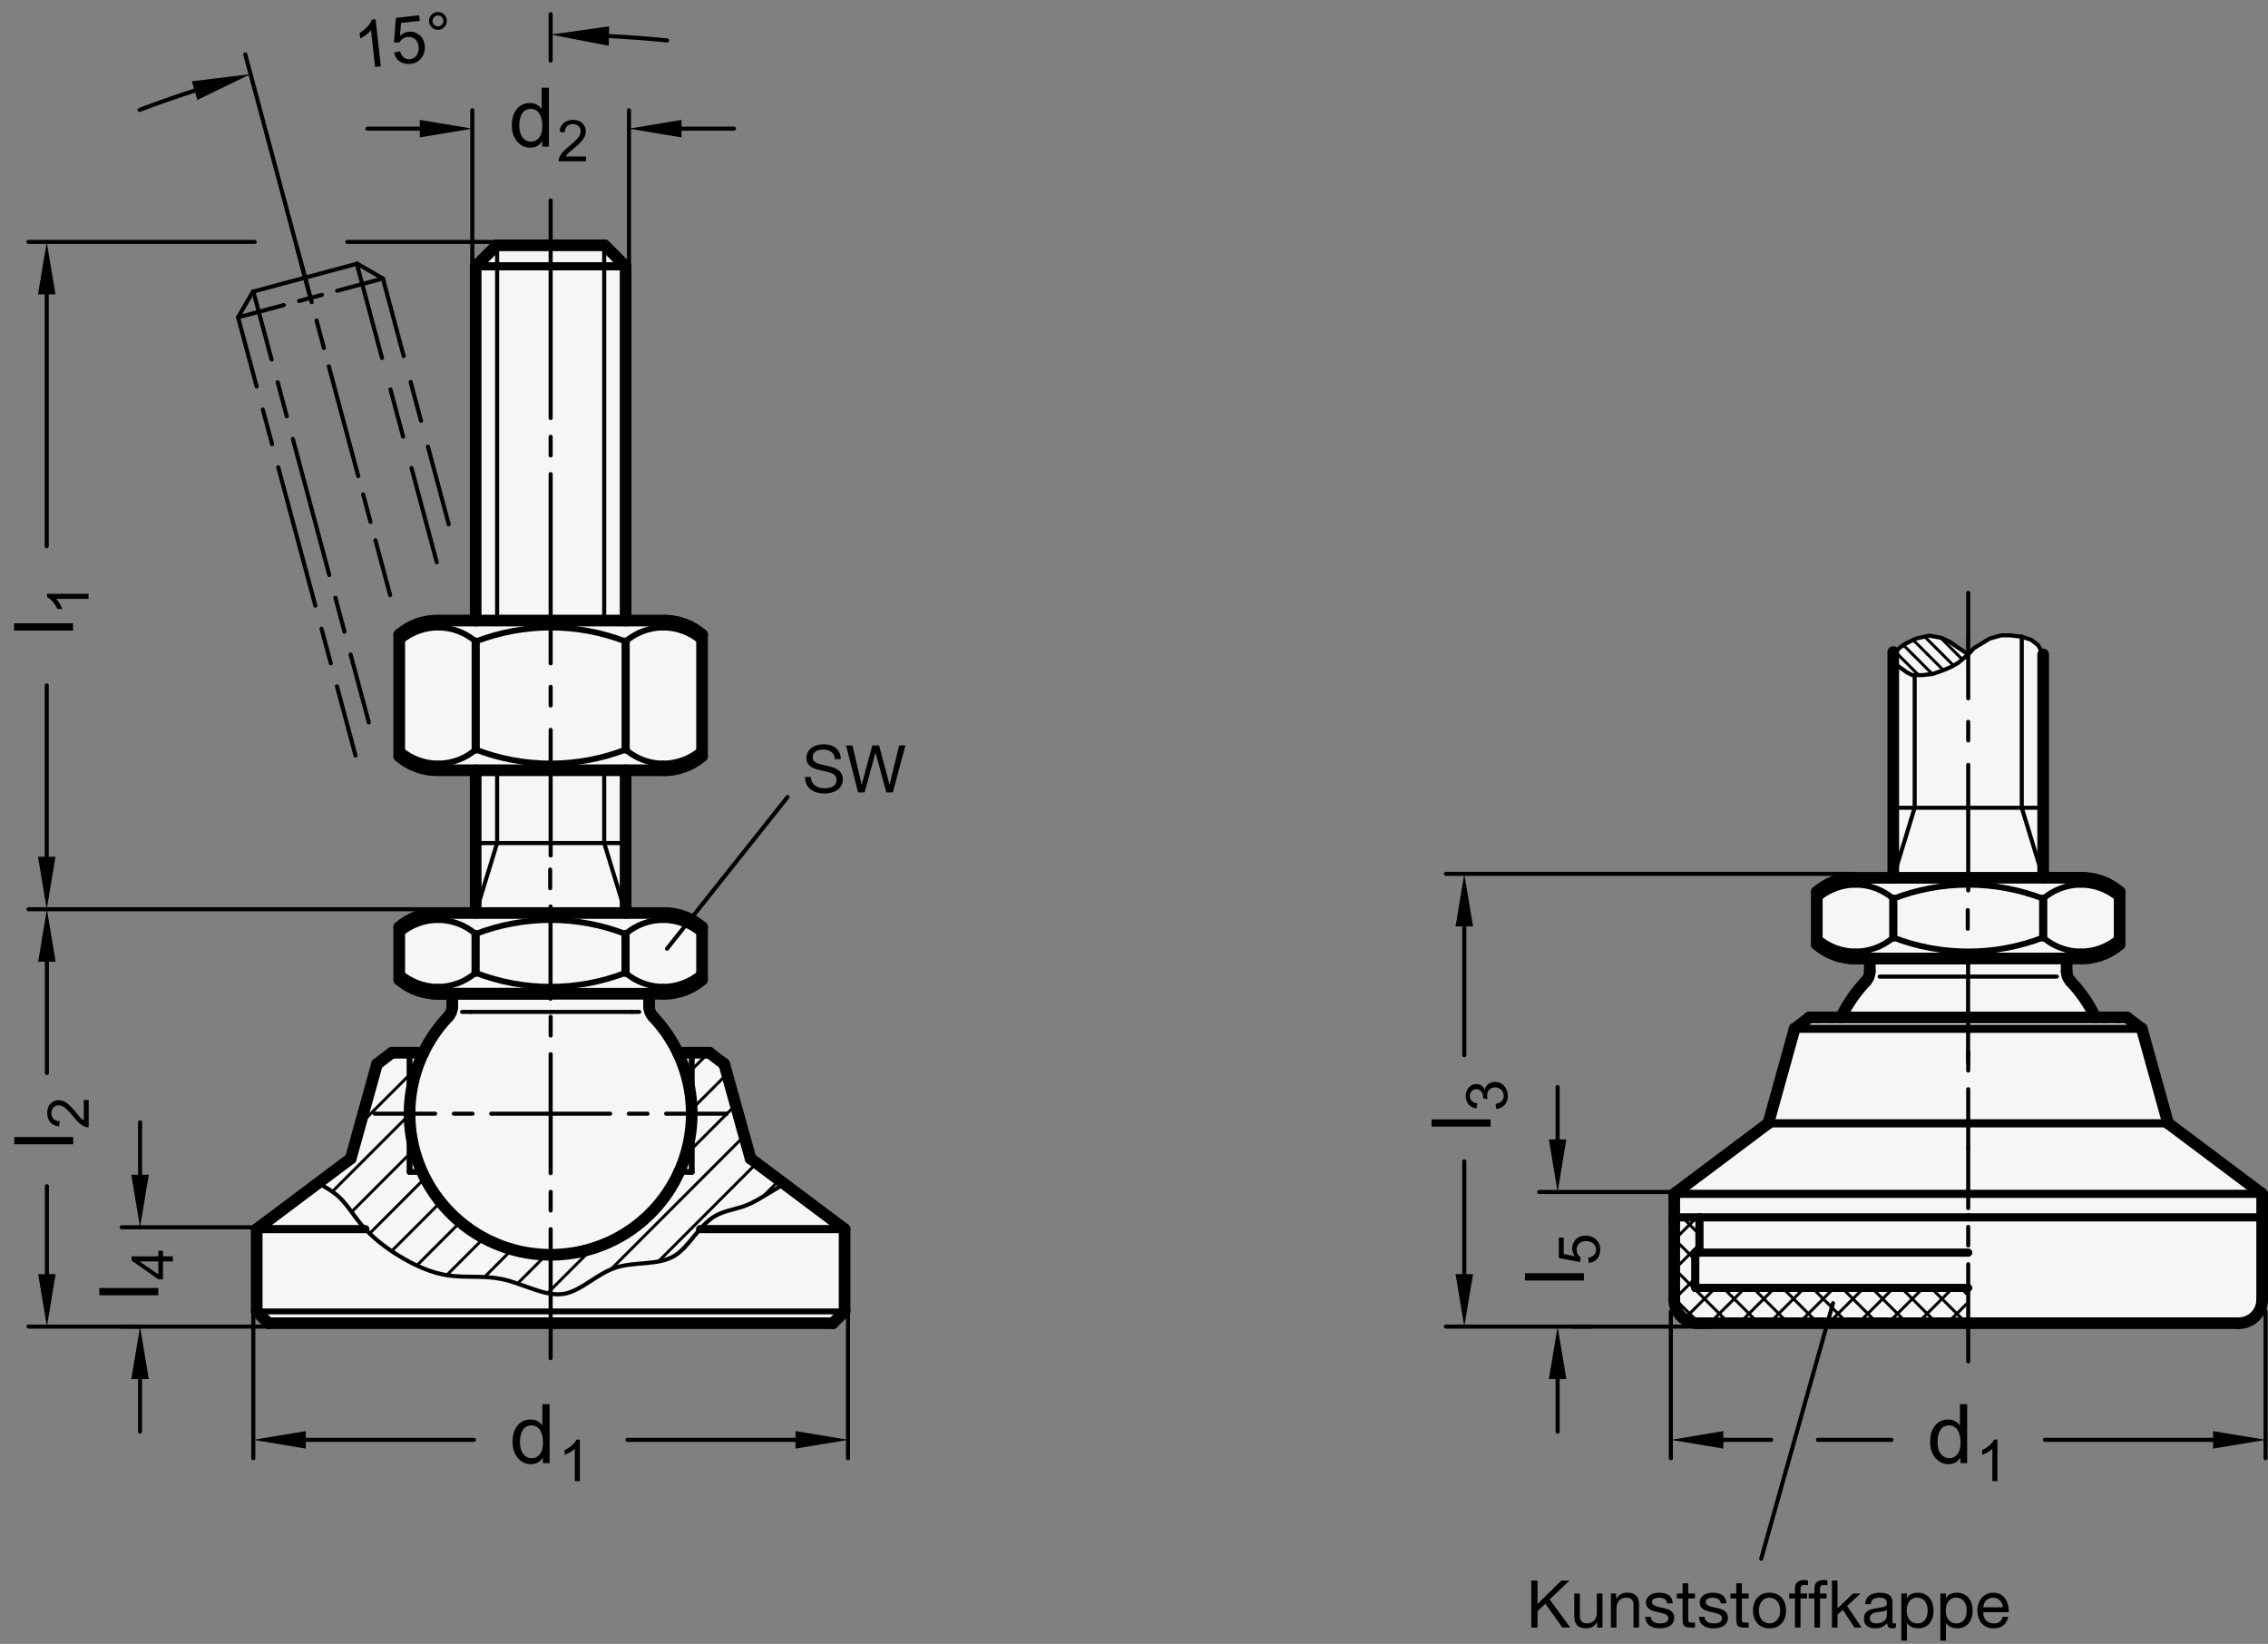 <?xml version="1.0" encoding="utf-8"?>
<!-- Generator: Adobe Illustrator 19.1.0, SVG Export Plug-In . SVG Version: 6.00 Build 0)  -->
<svg version="1.1" xmlns="http://www.w3.org/2000/svg" xmlns:xlink="http://www.w3.org/1999/xlink" x="0px" y="0px"
	 viewBox="0 0 275.573 199.72" enable-background="new 0 0 275.573 199.72" xml:space="preserve">
<rect x="0" y="0" width="275.573" height="199.72" fill="#808080" stroke="none"/>
<g id="MD_x5F_3_x5F_FUELLUNG_x5F_WS">
	<g id="POLYLINE_4_">
		<path fill="#FFFFFF" d="M102.624,149.33l-11.429-8.572l-3.189-11.481l-1.811-1.377h-3.825c-0.771-1.609-1.788-3.088-3.015-4.383
			c-0.314-0.332-0.489-0.771-0.489-1.228v-1.555h1.841c1.707,0.109,3.38-0.515,4.599-1.714v-6.378
			c-1.277-1.106-2.91-1.714-4.599-1.714h-4.691V93.583h4.691c1.707,0.109,3.38-0.515,4.599-1.714V77.107
			c-1.277-1.106-2.91-1.714-4.599-1.714h-4.691V32.354l-2.551-2.551H60.351l-2.551,2.551v43.038h-4.691
			c-1.689,0-3.322,0.609-4.599,1.714v14.762c1.214,0.889,2.624,1.471,4.111,1.697l5.179,0.017v17.345h-4.691
			c-0.834,0-1.661,0.148-2.443,0.438c-0.789,0.293-1.52,0.725-2.156,1.276v6.378c1.214,0.889,2.624,1.471,4.111,1.697l2.329,0.017
			v1.555c0,0.457-0.175,0.896-0.489,1.228c-1.227,1.295-2.244,2.774-3.015,4.383H47.62l-1.811,1.377l-3.189,11.481l-11.429,8.572
			v10.001l1.429,1.429h68.576l1.429-1.429V149.33z"/>
	</g>
	<g id="POLYLINE_5_">
		<path fill="#FFFFFF" d="M274.864,145.044l-11.429-8.572l-3.189-11.481l-1.811-1.377h-3.825c-0.771-1.609-1.788-3.088-3.015-4.383
			c-0.314-0.332-0.489-0.771-0.489-1.228v-1.555h1.841c1.707,0.109,3.38-0.515,4.599-1.714v-6.378
			c-1.277-1.106-2.91-1.714-4.599-1.714h-4.691V79.507l-0.169-0.328l-0.445-0.788l-0.822-0.651l-1.131-0.377l-1.439-0.171h-1.062
			l-1.405,0.377l-0.891,0.548l-1.028,0.617l-0.714,0.774l-0.794-0.534l-0.72-0.48l-0.72-0.514l-0.994-0.48l-1.508-0.274
			l-1.576,0.343l-1.337,0.651l-0.685,0.48l-0.774,0.52v27.423h-4.691c-0.834,0-1.661,0.148-2.443,0.438
			c-0.789,0.293-1.52,0.725-2.156,1.276v6.378c1.214,0.889,2.624,1.471,4.111,1.697l2.329,0.017v1.555
			c0,0.457-0.175,0.896-0.489,1.228c-1.227,1.295-2.244,2.774-3.015,4.383h-3.825l-1.811,1.377l-3.189,11.481l-11.429,8.572v2.857
			v10.001c0,1.578,1.279,2.857,2.857,2.857h65.718c1.578,0,2.857-1.279,2.857-2.857V145.044z"/>
	</g>
</g>
<g id="MD_x5F_3_x5F_FUELLUNG_x5F_GR">
	<g id="POLYLINE_2_">
		<path fill="#F6F6F6" d="M274.864,145.044l-11.429-8.572l-3.189-11.481l-1.811-1.377h-3.825c-0.771-1.609-1.788-3.088-3.015-4.383
			c-0.314-0.332-0.489-0.771-0.489-1.228v-1.555h1.841c1.707,0.109,3.38-0.515,4.599-1.714v-6.378
			c-1.277-1.106-2.91-1.714-4.599-1.714h-4.691V79.507l-0.169-0.328l-0.445-0.788l-0.822-0.651l-1.131-0.377l-1.439-0.171h-1.062
			l-1.405,0.377l-0.891,0.548l-1.028,0.617l-0.714,0.774l-0.794-0.534l-0.72-0.48l-0.72-0.514l-0.994-0.48l-1.508-0.274
			l-1.576,0.343l-1.337,0.651l-0.685,0.48l-0.774,0.52v27.423h-4.691c-0.834,0-1.661,0.148-2.443,0.438
			c-0.789,0.293-1.52,0.725-2.156,1.276v6.378c1.214,0.889,2.624,1.471,4.111,1.697l2.329,0.017v1.555
			c0,0.457-0.175,0.896-0.489,1.228c-1.227,1.295-2.244,2.774-3.015,4.383h-3.825l-1.811,1.377l-3.189,11.481l-11.429,8.572v2.857
			v10.001c0,1.578,1.279,2.857,2.857,2.857h65.718c1.578,0,2.857-1.279,2.857-2.857V145.044z"/>
	</g>
	<g id="POLYLINE_3_">
		<path fill="#F6F6F6" d="M102.624,149.33l-11.429-8.572l-3.189-11.481l-1.811-1.377h-3.825c-0.771-1.609-1.788-3.088-3.015-4.383
			c-0.314-0.332-0.489-0.771-0.489-1.228v-1.555h1.841c1.707,0.109,3.38-0.515,4.599-1.714v-6.378
			c-1.277-1.106-2.91-1.714-4.599-1.714h-4.691V93.583h4.691c1.707,0.109,3.38-0.515,4.599-1.714V77.107
			c-1.277-1.106-2.91-1.714-4.599-1.714h-4.691V32.354l-2.551-2.551H60.351l-2.551,2.551v43.038h-4.691
			c-1.689,0-3.322,0.609-4.599,1.714v14.762c1.214,0.889,2.624,1.471,4.111,1.697l5.179,0.017v17.345h-4.691
			c-0.834,0-1.661,0.148-2.443,0.438c-0.789,0.293-1.52,0.725-2.156,1.276v6.378c1.214,0.889,2.624,1.471,4.111,1.697l2.329,0.017
			v1.555c0,0.457-0.175,0.896-0.489,1.228c-1.227,1.295-2.244,2.774-3.015,4.383H47.62l-1.811,1.377l-3.189,11.481l-11.429,8.572
			v10.001l1.429,1.429h68.576l1.429-1.429V149.33z"/>
	</g>
</g>
<g id="MD_x5F_1_x5F_035">
	<g id="LINE">
		
			<line fill="none" stroke="#000000" stroke-width="0.496" stroke-linecap="round" stroke-linejoin="round" stroke-miterlimit="10" x1="245.653" y1="98.137" x2="245.653" y2="77.359"/>
	</g>
	<g id="LINE_1_">
		
			<line fill="none" stroke="#000000" stroke-width="0.496" stroke-linecap="round" stroke-linejoin="round" stroke-miterlimit="10" x1="232.642" y1="98.137" x2="232.642" y2="82.022"/>
	</g>
	<g id="LINE_2_">
		
			<line fill="none" stroke="#000000" stroke-width="0.496" stroke-linecap="round" stroke-linejoin="round" stroke-miterlimit="10" x1="249.909" y1="118.651" x2="239.148" y2="118.651"/>
	</g>
	<g id="LINE_3_">
		
			<line fill="none" stroke="#000000" stroke-width="0.496" stroke-linecap="round" stroke-linejoin="round" stroke-miterlimit="10" x1="228.387" y1="118.651" x2="239.148" y2="118.651"/>
	</g>
	<g id="POLYLINE">
		
			<polyline fill="none" stroke="#000000" stroke-width="0.496" stroke-linecap="round" stroke-linejoin="round" stroke-miterlimit="10" points="
			230.04,79.507 230.814,78.699 231.5,78.219 232.836,77.568 234.413,77.226 235.92,77.5 236.914,77.979 237.634,78.493 
			238.354,78.973 239.148,79.507 239.861,78.733 240.89,78.116 241.781,77.568 243.186,77.191 244.248,77.191 245.687,77.363 
			246.818,77.74 247.641,78.391 248.086,79.178 248.255,79.507 		"/>
	</g>
	<g id="POLYLINE_1_">
		
			<polyline fill="none" stroke="#000000" stroke-width="0.496" stroke-linecap="round" stroke-linejoin="round" stroke-miterlimit="10" points="
			239.148,79.507 237.908,80.549 237.051,81.028 236.195,81.405 234.824,81.885 233.59,82.022 232.356,82.022 231.74,81.714 
			231.157,81.302 230.472,80.823 230.266,80.412 230.04,79.507 		"/>
	</g>
	<g id="LINE_87_">
		
			<line fill="none" stroke="#000000" stroke-width="0.496" stroke-linecap="round" stroke-linejoin="round" stroke-miterlimit="10" x1="230.04" y1="106.641" x2="232.642" y2="98.137"/>
	</g>
	<g id="LINE_88_">
		
			<line fill="none" stroke="#000000" stroke-width="0.496" stroke-linecap="round" stroke-linejoin="round" stroke-miterlimit="10" x1="248.255" y1="106.641" x2="245.653" y2="98.137"/>
	</g>
	<g id="LINE_89_">
		
			<line fill="none" stroke="#000000" stroke-width="0.496" stroke-linecap="round" stroke-linejoin="round" stroke-miterlimit="10" x1="230.04" y1="98.137" x2="248.255" y2="98.137"/>
	</g>
	<g id="SPLINE">
		
			<path fill="none" stroke="#000000" stroke-width="0.496" stroke-linecap="round" stroke-linejoin="round" stroke-miterlimit="10" d="
			M38.647,143.738c0.842,0.464,1.683,0.928,2.386,1.544c1.046,0.917,1.786,2.171,2.679,3.273c1.315,1.623,2.962,2.915,4.762,4.017
			c1.853,1.134,3.869,2.068,5.953,2.38c2.134,0.32,4.339-0.012,6.548,0.446c2.624,0.545,5.254,2.206,7.59,1.785
			c2.054-0.37,3.882-2.349,6.102-3.124c2.41-0.842,5.283-0.264,7.292-1.488c0.909-0.553,1.641-1.475,2.381-2.38
			c0.809-0.99,1.627-1.96,2.679-2.529c1.074-0.581,2.393-0.744,3.572-1.19c0.897-0.339,1.713-0.843,2.53-1.339
			c0.723-0.439,1.446-0.871,2.169-1.304"/>
	</g>
	<g id="LINE_92_">
		
			<line fill="none" stroke="#000000" stroke-width="0.496" stroke-linecap="round" stroke-linejoin="round" stroke-miterlimit="10" x1="56.146" y1="122.937" x2="57.204" y2="122.937"/>
	</g>
	<g id="LINE_96_">
		
			<line fill="none" stroke="#000000" stroke-width="0.496" stroke-linecap="round" stroke-linejoin="round" stroke-miterlimit="10" x1="77.668" y1="122.937" x2="76.816" y2="122.937"/>
	</g>
	<g id="LINE_98_">
		
			<line fill="none" stroke="#000000" stroke-width="0.496" stroke-linecap="round" stroke-linejoin="round" stroke-miterlimit="10" x1="60.402" y1="102.255" x2="60.402" y2="93.583"/>
	</g>
	<g id="LINE_99_">
		
			<line fill="none" stroke="#000000" stroke-width="0.496" stroke-linecap="round" stroke-linejoin="round" stroke-miterlimit="10" x1="73.413" y1="102.423" x2="73.413" y2="93.583"/>
	</g>
	<g id="LINE_100_">
		
			<line fill="none" stroke="#000000" stroke-width="0.496" stroke-linecap="round" stroke-linejoin="round" stroke-miterlimit="10" x1="60.402" y1="75.393" x2="60.402" y2="29.803"/>
	</g>
	<g id="LINE_101_">
		
			<line fill="none" stroke="#000000" stroke-width="0.496" stroke-linecap="round" stroke-linejoin="round" stroke-miterlimit="10" x1="73.413" y1="75.393" x2="73.413" y2="29.803"/>
	</g>
	<g id="LINE_102_">
		
			<line fill="none" stroke="#000000" stroke-width="0.496" stroke-linecap="round" stroke-linejoin="round" stroke-miterlimit="10" x1="57.204" y1="122.937" x2="66.907" y2="122.937"/>
	</g>
	<g id="LINE_103_">
		
			<line fill="none" stroke="#000000" stroke-width="0.496" stroke-linecap="round" stroke-linejoin="round" stroke-miterlimit="10" x1="76.816" y1="122.937" x2="66.907" y2="122.937"/>
	</g>
	<g id="ARC_24_">
		
			<path fill="none" stroke="#000000" stroke-width="0.496" stroke-linecap="round" stroke-linejoin="round" stroke-miterlimit="10" d="
			M81.058,4.914c-2.351-0.237-4.707-0.415-7.066-0.534"/>
	</g>
	<g id="ARC_25_">
		
			<path fill="none" stroke="#000000" stroke-width="0.496" stroke-linecap="round" stroke-linejoin="round" stroke-miterlimit="10" d="
			M23.644,11.008c-2.248,0.725-4.478,1.507-6.687,2.345"/>
	</g>
	<g id="LINE_179_">
		
			<line fill="none" stroke="#000000" stroke-width="0.496" stroke-linecap="round" stroke-linejoin="round" stroke-miterlimit="10" x1="57.799" y1="110.927" x2="60.402" y2="102.423"/>
	</g>
	<g id="LINE_180_">
		
			<line fill="none" stroke="#000000" stroke-width="0.496" stroke-linecap="round" stroke-linejoin="round" stroke-miterlimit="10" x1="76.015" y1="110.927" x2="73.413" y2="102.423"/>
	</g>
	<g id="LINE_181_">
		
			<line fill="none" stroke="#000000" stroke-width="0.496" stroke-linecap="round" stroke-linejoin="round" stroke-miterlimit="10" x1="57.799" y1="102.423" x2="76.015" y2="102.423"/>
	</g>
	<g id="LINE_182_">
		
			<line fill="none" stroke="#000000" stroke-width="0.496" stroke-linecap="round" stroke-linejoin="round" stroke-miterlimit="10" x1="81.046" y1="115.262" x2="95.693" y2="96.833"/>
	</g>
	<g id="LINE_201_">
		
			<line fill="none" stroke="#000000" stroke-width="0.496" stroke-linecap="round" stroke-linejoin="round" stroke-miterlimit="10" x1="222.721" y1="158.327" x2="213.99" y2="189.378"/>
	</g>
</g>
<g id="MD_x5F_2_x5F_SCHRAFFUR">
	<g id="LINE_4_">
		
			<line fill="none" stroke="#000000" stroke-width="0.354" stroke-linecap="round" stroke-linejoin="round" stroke-miterlimit="10" x1="236.133" y1="81.427" x2="234.212" y2="79.507"/>
	</g>
	<g id="LINE_5_">
		
			<line fill="none" stroke="#000000" stroke-width="0.354" stroke-linecap="round" stroke-linejoin="round" stroke-miterlimit="10" x1="232.642" y1="77.936" x2="232.458" y2="77.752"/>
	</g>
	<g id="LINE_6_">
		
			<line fill="none" stroke="#000000" stroke-width="0.354" stroke-linecap="round" stroke-linejoin="round" stroke-miterlimit="10" x1="234.212" y1="79.507" x2="232.642" y2="77.936"/>
	</g>
	<g id="LINE_7_">
		
			<line fill="none" stroke="#000000" stroke-width="0.354" stroke-linecap="round" stroke-linejoin="round" stroke-miterlimit="10" x1="237.363" y1="80.854" x2="236.016" y2="79.507"/>
	</g>
	<g id="LINE_8_">
		
			<line fill="none" stroke="#000000" stroke-width="0.354" stroke-linecap="round" stroke-linejoin="round" stroke-miterlimit="10" x1="236.016" y1="79.507" x2="233.856" y2="77.347"/>
	</g>
	<g id="LINE_9_">
		
			<line fill="none" stroke="#000000" stroke-width="0.354" stroke-linecap="round" stroke-linejoin="round" stroke-miterlimit="10" x1="238.427" y1="80.113" x2="237.82" y2="79.507"/>
	</g>
	<g id="LINE_10_">
		
			<line fill="none" stroke="#000000" stroke-width="0.354" stroke-linecap="round" stroke-linejoin="round" stroke-miterlimit="10" x1="237.82" y1="79.507" x2="235.79" y2="77.476"/>
	</g>
	<g id="LINE_11_">
		
			<line fill="none" stroke="#000000" stroke-width="0.354" stroke-linecap="round" stroke-linejoin="round" stroke-miterlimit="10" x1="234.79" y1="81.889" x2="232.642" y2="79.74"/>
	</g>
	<g id="LINE_12_">
		
			<line fill="none" stroke="#000000" stroke-width="0.354" stroke-linecap="round" stroke-linejoin="round" stroke-miterlimit="10" x1="232.408" y1="79.507" x2="231.277" y2="78.375"/>
	</g>
	<g id="LINE_13_">
		
			<line fill="none" stroke="#000000" stroke-width="0.354" stroke-linecap="round" stroke-linejoin="round" stroke-miterlimit="10" x1="232.642" y1="79.74" x2="232.408" y2="79.507"/>
	</g>
	<g id="LINE_14_">
		
			<line fill="none" stroke="#000000" stroke-width="0.354" stroke-linecap="round" stroke-linejoin="round" stroke-miterlimit="10" x1="233.12" y1="82.022" x2="232.642" y2="81.544"/>
	</g>
	<g id="LINE_15_">
		
			<line fill="none" stroke="#000000" stroke-width="0.354" stroke-linecap="round" stroke-linejoin="round" stroke-miterlimit="10" x1="230.604" y1="79.507" x2="230.316" y2="79.218"/>
	</g>
	<g id="LINE_16_">
		
			<line fill="none" stroke="#000000" stroke-width="0.354" stroke-linecap="round" stroke-linejoin="round" stroke-miterlimit="10" x1="232.642" y1="81.544" x2="230.604" y2="79.507"/>
	</g>
	<g id="LINE_27_">
		
			<line fill="none" stroke="#000000" stroke-width="0.354" stroke-linecap="round" stroke-linejoin="round" stroke-miterlimit="10" x1="224.493" y1="160.759" x2="220.208" y2="156.473"/>
	</g>
	<g id="LINE_28_">
		
			<line fill="none" stroke="#000000" stroke-width="0.354" stroke-linecap="round" stroke-linejoin="round" stroke-miterlimit="10" x1="228.101" y1="160.759" x2="223.815" y2="156.473"/>
	</g>
	<g id="LINE_29_">
		
			<line fill="none" stroke="#000000" stroke-width="0.354" stroke-linecap="round" stroke-linejoin="round" stroke-miterlimit="10" x1="231.709" y1="160.759" x2="227.423" y2="156.473"/>
	</g>
	<g id="LINE_30_">
		
			<line fill="none" stroke="#000000" stroke-width="0.354" stroke-linecap="round" stroke-linejoin="round" stroke-miterlimit="10" x1="235.317" y1="160.759" x2="231.031" y2="156.473"/>
	</g>
	<g id="LINE_31_">
		
			<line fill="none" stroke="#000000" stroke-width="0.354" stroke-linecap="round" stroke-linejoin="round" stroke-miterlimit="10" x1="238.925" y1="160.759" x2="234.639" y2="156.473"/>
	</g>
	<g id="LINE_32_">
		
			<line fill="none" stroke="#000000" stroke-width="0.354" stroke-linecap="round" stroke-linejoin="round" stroke-miterlimit="10" x1="239.148" y1="157.373" x2="238.247" y2="156.473"/>
	</g>
	<g id="LINE_33_">
		
			<line fill="none" stroke="#000000" stroke-width="0.354" stroke-linecap="round" stroke-linejoin="round" stroke-miterlimit="10" x1="220.886" y1="160.759" x2="216.6" y2="156.473"/>
	</g>
	<g id="LINE_34_">
		
			<line fill="none" stroke="#000000" stroke-width="0.354" stroke-linecap="round" stroke-linejoin="round" stroke-miterlimit="10" x1="217.278" y1="160.759" x2="212.992" y2="156.473"/>
	</g>
	<g id="LINE_35_">
		
			<line fill="none" stroke="#000000" stroke-width="0.354" stroke-linecap="round" stroke-linejoin="round" stroke-miterlimit="10" x1="206.492" y1="149.974" x2="204.42" y2="147.901"/>
	</g>
	<g id="LINE_36_">
		
			<line fill="none" stroke="#000000" stroke-width="0.354" stroke-linecap="round" stroke-linejoin="round" stroke-miterlimit="10" x1="213.67" y1="160.759" x2="209.384" y2="156.473"/>
	</g>
	<g id="LINE_37_">
		
			<line fill="none" stroke="#000000" stroke-width="0.354" stroke-linecap="round" stroke-linejoin="round" stroke-miterlimit="10" x1="205.982" y1="153.071" x2="203.431" y2="150.52"/>
	</g>
	<g id="LINE_38_">
		
			<line fill="none" stroke="#000000" stroke-width="0.354" stroke-linecap="round" stroke-linejoin="round" stroke-miterlimit="10" x1="210.062" y1="160.759" x2="203.431" y2="154.128"/>
	</g>
	<g id="LINE_39_">
		
			<line fill="none" stroke="#000000" stroke-width="0.354" stroke-linecap="round" stroke-linejoin="round" stroke-miterlimit="10" x1="206.454" y1="160.759" x2="203.431" y2="157.736"/>
	</g>
	<g id="LINE_40_">
		
			<line fill="none" stroke="#000000" stroke-width="0.354" stroke-linecap="round" stroke-linejoin="round" stroke-miterlimit="10" x1="211.352" y1="160.759" x2="215.638" y2="156.473"/>
	</g>
	<g id="LINE_41_">
		
			<line fill="none" stroke="#000000" stroke-width="0.354" stroke-linecap="round" stroke-linejoin="round" stroke-miterlimit="10" x1="207.744" y1="160.759" x2="212.03" y2="156.473"/>
	</g>
	<g id="LINE_42_">
		
			<line fill="none" stroke="#000000" stroke-width="0.354" stroke-linecap="round" stroke-linejoin="round" stroke-miterlimit="10" x1="204.652" y1="160.244" x2="208.422" y2="156.473"/>
	</g>
	<g id="LINE_43_">
		
			<line fill="none" stroke="#000000" stroke-width="0.354" stroke-linecap="round" stroke-linejoin="round" stroke-miterlimit="10" x1="203.431" y1="157.856" x2="205.982" y2="155.305"/>
	</g>
	<g id="LINE_44_">
		
			<line fill="none" stroke="#000000" stroke-width="0.354" stroke-linecap="round" stroke-linejoin="round" stroke-miterlimit="10" x1="203.431" y1="154.249" x2="206.492" y2="151.187"/>
	</g>
	<g id="LINE_45_">
		
			<line fill="none" stroke="#000000" stroke-width="0.354" stroke-linecap="round" stroke-linejoin="round" stroke-miterlimit="10" x1="203.431" y1="150.641" x2="206.171" y2="147.901"/>
	</g>
	<g id="LINE_46_">
		
			<line fill="none" stroke="#000000" stroke-width="0.354" stroke-linecap="round" stroke-linejoin="round" stroke-miterlimit="10" x1="214.96" y1="160.759" x2="219.246" y2="156.473"/>
	</g>
	<g id="LINE_47_">
		
			<line fill="none" stroke="#000000" stroke-width="0.354" stroke-linecap="round" stroke-linejoin="round" stroke-miterlimit="10" x1="218.568" y1="160.759" x2="222.854" y2="156.473"/>
	</g>
	<g id="LINE_48_">
		
			<line fill="none" stroke="#000000" stroke-width="0.354" stroke-linecap="round" stroke-linejoin="round" stroke-miterlimit="10" x1="222.176" y1="160.759" x2="226.462" y2="156.473"/>
	</g>
	<g id="LINE_49_">
		
			<line fill="none" stroke="#000000" stroke-width="0.354" stroke-linecap="round" stroke-linejoin="round" stroke-miterlimit="10" x1="225.784" y1="160.759" x2="230.07" y2="156.473"/>
	</g>
	<g id="LINE_50_">
		
			<line fill="none" stroke="#000000" stroke-width="0.354" stroke-linecap="round" stroke-linejoin="round" stroke-miterlimit="10" x1="229.392" y1="160.759" x2="233.678" y2="156.473"/>
	</g>
	<g id="LINE_51_">
		
			<line fill="none" stroke="#000000" stroke-width="0.354" stroke-linecap="round" stroke-linejoin="round" stroke-miterlimit="10" x1="233" y1="160.759" x2="237.286" y2="156.473"/>
	</g>
	<g id="LINE_52_">
		
			<line fill="none" stroke="#000000" stroke-width="0.354" stroke-linecap="round" stroke-linejoin="round" stroke-miterlimit="10" x1="236.608" y1="160.759" x2="239.148" y2="158.219"/>
	</g>
	<g id="LINE_156_">
		
			<line fill="none" stroke="#000000" stroke-width="0.354" stroke-linecap="round" stroke-linejoin="round" stroke-miterlimit="10" x1="54.276" y1="154.928" x2="58.795" y2="150.409"/>
	</g>
	<g id="LINE_157_">
		
			<line fill="none" stroke="#000000" stroke-width="0.354" stroke-linecap="round" stroke-linejoin="round" stroke-miterlimit="10" x1="50.643" y1="153.751" x2="55.924" y2="148.47"/>
	</g>
	<g id="LINE_158_">
		
			<line fill="none" stroke="#000000" stroke-width="0.354" stroke-linecap="round" stroke-linejoin="round" stroke-miterlimit="10" x1="47.582" y1="152.001" x2="53.541" y2="146.042"/>
	</g>
	<g id="LINE_159_">
		
			<line fill="none" stroke="#000000" stroke-width="0.354" stroke-linecap="round" stroke-linejoin="round" stroke-miterlimit="10" x1="44.91" y1="149.863" x2="51.649" y2="143.123"/>
	</g>
	<g id="LINE_160_">
		
			<line fill="none" stroke="#000000" stroke-width="0.354" stroke-linecap="round" stroke-linejoin="round" stroke-miterlimit="10" x1="42.721" y1="147.241" x2="49.763" y2="140.199"/>
	</g>
	<g id="LINE_161_">
		
			<line fill="none" stroke="#000000" stroke-width="0.354" stroke-linecap="round" stroke-linejoin="round" stroke-miterlimit="10" x1="40.379" y1="144.773" x2="49.763" y2="135.388"/>
	</g>
	<g id="LINE_162_">
		
			<line fill="none" stroke="#000000" stroke-width="0.354" stroke-linecap="round" stroke-linejoin="round" stroke-miterlimit="10" x1="43.788" y1="136.553" x2="49.763" y2="130.578"/>
	</g>
	<g id="LINE_163_">
		
			<line fill="none" stroke="#000000" stroke-width="0.354" stroke-linecap="round" stroke-linejoin="round" stroke-miterlimit="10" x1="45.638" y1="129.892" x2="47.631" y2="127.9"/>
	</g>
	<g id="LINE_164_">
		
			<line fill="none" stroke="#000000" stroke-width="0.354" stroke-linecap="round" stroke-linejoin="round" stroke-miterlimit="10" x1="58.861" y1="155.154" x2="62.218" y2="151.796"/>
	</g>
	<g id="LINE_165_">
		
			<line fill="none" stroke="#000000" stroke-width="0.354" stroke-linecap="round" stroke-linejoin="round" stroke-miterlimit="10" x1="84.051" y1="129.964" x2="86.115" y2="127.9"/>
	</g>
	<g id="LINE_166_">
		
			<line fill="none" stroke="#000000" stroke-width="0.354" stroke-linecap="round" stroke-linejoin="round" stroke-miterlimit="10" x1="62.88" y1="155.946" x2="66.383" y2="152.442"/>
	</g>
	<g id="LINE_167_">
		
			<line fill="none" stroke="#000000" stroke-width="0.354" stroke-linecap="round" stroke-linejoin="round" stroke-miterlimit="10" x1="84.051" y1="134.774" x2="88.341" y2="130.485"/>
	</g>
	<g id="LINE_168_">
		
			<line fill="none" stroke="#000000" stroke-width="0.354" stroke-linecap="round" stroke-linejoin="round" stroke-miterlimit="10" x1="66.522" y1="157.114" x2="71.942" y2="151.694"/>
	</g>
	<g id="LINE_169_">
		
			<line fill="none" stroke="#000000" stroke-width="0.354" stroke-linecap="round" stroke-linejoin="round" stroke-miterlimit="10" x1="84.051" y1="139.585" x2="89.387" y2="134.249"/>
	</g>
	<g id="LINE_170_">
		
			<line fill="none" stroke="#000000" stroke-width="0.354" stroke-linecap="round" stroke-linejoin="round" stroke-miterlimit="10" x1="74.209" y1="154.238" x2="90.432" y2="138.014"/>
	</g>
	<g id="LINE_171_">
		
			<line fill="none" stroke="#000000" stroke-width="0.354" stroke-linecap="round" stroke-linejoin="round" stroke-miterlimit="10" x1="79.99" y1="153.267" x2="91.94" y2="141.317"/>
	</g>
	<g id="LINE_172_">
		
			<line fill="none" stroke="#000000" stroke-width="0.354" stroke-linecap="round" stroke-linejoin="round" stroke-miterlimit="10" x1="92.649" y1="145.419" x2="94.689" y2="143.379"/>
	</g>
</g>
<g id="MD_x5F_1_x5F_070">
	<g id="LINE_17_">
		
			<line fill="none" stroke="#000000" stroke-width="0.992" stroke-linecap="round" stroke-linejoin="round" stroke-miterlimit="10" x1="218.05" y1="124.99" x2="260.246" y2="124.99"/>
	</g>
	<g id="LINE_18_">
		
			<line fill="none" stroke="#000000" stroke-width="0.992" stroke-linecap="round" stroke-linejoin="round" stroke-miterlimit="10" x1="263.435" y1="136.472" x2="214.86" y2="136.472"/>
	</g>
	<g id="LINE_19_">
		
			<line fill="none" stroke="#000000" stroke-width="0.992" stroke-linecap="round" stroke-linejoin="round" stroke-miterlimit="10" x1="203.431" y1="145.044" x2="274.864" y2="145.044"/>
	</g>
	<g id="LINE_20_">
		
			<line fill="none" stroke="#000000" stroke-width="0.992" stroke-linecap="round" stroke-linejoin="round" stroke-miterlimit="10" x1="203.431" y1="147.901" x2="206.492" y2="147.901"/>
	</g>
	<g id="LINE_21_">
		
			<line fill="none" stroke="#000000" stroke-width="0.992" stroke-linecap="round" stroke-linejoin="round" stroke-miterlimit="10" x1="206.492" y1="147.901" x2="206.492" y2="152.187"/>
	</g>
	<g id="LINE_22_">
		
			<line fill="none" stroke="#000000" stroke-width="0.992" stroke-linecap="round" stroke-linejoin="round" stroke-miterlimit="10" x1="206.492" y1="152.187" x2="205.982" y2="152.187"/>
	</g>
	<g id="LINE_23_">
		
			<line fill="none" stroke="#000000" stroke-width="0.992" stroke-linecap="round" stroke-linejoin="round" stroke-miterlimit="10" x1="205.982" y1="152.187" x2="205.982" y2="156.473"/>
	</g>
	<g id="LINE_24_">
		
			<line fill="none" stroke="#000000" stroke-width="0.992" stroke-linecap="round" stroke-linejoin="round" stroke-miterlimit="10" x1="205.982" y1="156.473" x2="239.148" y2="156.473"/>
	</g>
	<g id="LINE_25_">
		
			<line fill="none" stroke="#000000" stroke-width="0.992" stroke-linecap="round" stroke-linejoin="round" stroke-miterlimit="10" x1="206.492" y1="147.901" x2="239.148" y2="147.901"/>
	</g>
	<g id="LINE_26_">
		
			<line fill="none" stroke="#000000" stroke-width="0.992" stroke-linecap="round" stroke-linejoin="round" stroke-miterlimit="10" x1="206.492" y1="152.187" x2="239.148" y2="152.187"/>
	</g>
	<g id="LINE_80_">
		
			<line fill="none" stroke="#000000" stroke-width="0.992" stroke-linecap="round" stroke-linejoin="round" stroke-miterlimit="10" x1="239.148" y1="147.901" x2="274.864" y2="147.901"/>
	</g>
	<g id="LINE_90_">
		
			<line fill="none" stroke="#000000" stroke-width="0.992" stroke-linecap="round" stroke-linejoin="round" stroke-miterlimit="10" x1="85.065" y1="149.33" x2="102.624" y2="149.33"/>
	</g>
	<g id="LINE_91_">
		
			<line fill="none" stroke="#000000" stroke-width="0.992" stroke-linecap="round" stroke-linejoin="round" stroke-miterlimit="10" x1="31.191" y1="149.33" x2="44.387" y2="149.33"/>
	</g>
	<g id="LINE_97_">
		
			<line fill="none" stroke="#000000" stroke-width="0.992" stroke-linecap="round" stroke-linejoin="round" stroke-miterlimit="10" x1="57.799" y1="32.354" x2="76.015" y2="32.354"/>
	</g>
	<g id="LINE_228_">
		
			<line fill="none" stroke="#000000" stroke-width="0.992" stroke-linecap="round" stroke-linejoin="round" stroke-miterlimit="10" x1="57.802" y1="77.942" x2="57.802" y2="91.07"/>
	</g>
	<g id="LINE_229_">
		
			<line fill="none" stroke="#000000" stroke-width="0.992" stroke-linecap="round" stroke-linejoin="round" stroke-miterlimit="10" x1="76.018" y1="77.937" x2="76.018" y2="91.065"/>
	</g>
	<g id="LINE_230_">
		
			<line fill="none" stroke="#000000" stroke-width="0.992" stroke-linecap="round" stroke-linejoin="round" stroke-miterlimit="10" x1="57.788" y1="113.477" x2="57.788" y2="118.192"/>
	</g>
	<g id="LINE_231_">
		
			<line fill="none" stroke="#000000" stroke-width="0.992" stroke-linecap="round" stroke-linejoin="round" stroke-miterlimit="10" x1="76.004" y1="113.472" x2="76.004" y2="118.189"/>
	</g>
	<g id="LINE_232_">
		
			<line fill="none" stroke="#000000" stroke-width="0.992" stroke-linecap="round" stroke-linejoin="round" stroke-miterlimit="10" x1="230.043" y1="109.191" x2="230.043" y2="113.906"/>
	</g>
	<g id="LINE_233_">
		
			<line fill="none" stroke="#000000" stroke-width="0.992" stroke-linecap="round" stroke-linejoin="round" stroke-miterlimit="10" x1="248.258" y1="109.186" x2="248.258" y2="113.903"/>
	</g>
</g>
<g id="MD_x5F_2_x5F_BEMASSUNG">
	<g id="LINE_53_">
		
			<line stroke="#000000" stroke-width="0.496" stroke-linecap="round" stroke-linejoin="round" stroke-miterlimit="10" x1="193.226" y1="161.174" x2="175.687" y2="161.174"/>
	</g>
	<g id="LINE_54_">
		
			<line stroke="#000000" stroke-width="0.496" stroke-linecap="round" stroke-linejoin="round" stroke-miterlimit="10" x1="223.066" y1="106.17" x2="175.687" y2="106.17"/>
	</g>
	<g id="LINE_55_">
		
			<line stroke="#000000" stroke-width="0.496" stroke-linecap="round" stroke-linejoin="round" stroke-miterlimit="10" x1="177.919" y1="154.796" x2="177.919" y2="141.106"/>
	</g>
	<g id="LINE_56_">
		
			<line stroke="#000000" stroke-width="0.496" stroke-linecap="round" stroke-linejoin="round" stroke-miterlimit="10" x1="177.919" y1="112.548" x2="177.919" y2="128.207"/>
	</g>
	<g id="SOLID">
		<polygon points="176.856,154.796 177.919,161.174 178.982,154.796 		"/>
	</g>
	<g id="SOLID_1_">
		<polygon points="176.856,112.548 177.919,106.17 178.982,112.548 		"/>
	</g>
	<g id="POINT">
		
			<line stroke="#000000" stroke-width="0.496" stroke-linecap="round" stroke-linejoin="round" stroke-miterlimit="10" x1="193.226" y1="161.174" x2="193.226" y2="161.174"/>
	</g>
	<g id="LINE_57_">
		
			<line stroke="#000000" stroke-width="0.496" stroke-linecap="round" stroke-linejoin="round" stroke-miterlimit="10" x1="207.744" y1="161.174" x2="190.976" y2="161.174"/>
	</g>
	<g id="LINE_58_">
		
			<line stroke="#000000" stroke-width="0.496" stroke-linecap="round" stroke-linejoin="round" stroke-miterlimit="10" x1="203.431" y1="144.82" x2="187.026" y2="144.82"/>
	</g>
	<g id="LINE_59_">
		
			<line stroke="#000000" stroke-width="0.496" stroke-linecap="round" stroke-linejoin="round" stroke-miterlimit="10" x1="189.258" y1="167.551" x2="189.258" y2="173.929"/>
	</g>
	<g id="LINE_60_">
		
			<line stroke="#000000" stroke-width="0.496" stroke-linecap="round" stroke-linejoin="round" stroke-miterlimit="10" x1="189.258" y1="138.442" x2="189.258" y2="132.065"/>
	</g>
	<g id="SOLID_2_">
		<polygon points="188.195,167.551 189.258,161.174 190.321,167.551 		"/>
	</g>
	<g id="SOLID_3_">
		<polygon points="188.195,138.442 189.258,144.82 190.321,138.442 		"/>
	</g>
	<g id="TEXT">
		<g>
			<path d="M181.114,135.999v0.879h-7.165v-0.879H181.114z"/>
		</g>
	</g>
	<g id="TEXT_1_">
		<g>
			<path d="M180.415,132.388c0.06-0.31,0.209-0.544,0.45-0.703c0.24-0.158,0.502-0.237,0.785-0.237c0.456,0,0.83,0.166,1.123,0.498
				c0.294,0.331,0.44,0.729,0.44,1.192c0,0.442-0.129,0.807-0.387,1.094c-0.258,0.288-0.599,0.455-1.023,0.504l-0.085-0.616
				c0.33-0.062,0.578-0.174,0.742-0.337s0.246-0.378,0.246-0.645c0-0.287-0.101-0.531-0.303-0.73s-0.448-0.3-0.74-0.3
				c-0.281,0-0.514,0.091-0.698,0.272s-0.277,0.418-0.277,0.709c0,0.119,0.021,0.264,0.065,0.436l-0.541-0.072
				c0-0.164-0.008-0.295-0.023-0.391c-0.017-0.096-0.055-0.202-0.116-0.32c-0.062-0.119-0.15-0.217-0.266-0.295
				s-0.258-0.116-0.43-0.116c-0.248,0-0.441,0.083-0.578,0.248s-0.205,0.356-0.205,0.573c0,0.248,0.079,0.451,0.236,0.607
				s0.382,0.254,0.674,0.295l-0.113,0.616c-0.436-0.079-0.762-0.256-0.979-0.528c-0.216-0.272-0.324-0.598-0.324-0.977
				c0-0.418,0.126-0.766,0.378-1.045s0.561-0.42,0.925-0.42c0.468,0,0.805,0.229,1.01,0.688H180.415z"/>
		</g>
	</g>
	<g id="TEXT_2_">
		<g>
			<path d="M192.452,154.688v0.881h-7.165v-0.881H192.452z"/>
		</g>
	</g>
	<g id="TEXT_3_">
		<g>
			<path d="M191.338,152.626c-0.21-0.306-0.315-0.623-0.315-0.951c0-0.418,0.148-0.781,0.443-1.092
				c0.295-0.31,0.689-0.465,1.182-0.465c0.498,0,0.92,0.157,1.268,0.473c0.349,0.314,0.522,0.727,0.522,1.238
				c0,0.417-0.118,0.779-0.354,1.084c-0.236,0.306-0.586,0.481-1.049,0.527l-0.048-0.644c0.317-0.052,0.554-0.164,0.71-0.335
				c0.156-0.172,0.234-0.383,0.234-0.633c0-0.313-0.118-0.566-0.354-0.76c-0.236-0.193-0.526-0.291-0.871-0.291
				c-0.352,0-0.628,0.1-0.831,0.298s-0.305,0.454-0.305,0.767c0,0.395,0.16,0.697,0.482,0.91l-0.068,0.581l-2.58-0.489v-2.486H190
				v1.997L191.338,152.626z"/>
		</g>
	</g>
	<g id="LINE_86_">
		
			<line stroke="#000000" stroke-width="0.496" stroke-linecap="round" stroke-linejoin="round" stroke-miterlimit="10" x1="223.066" y1="106.17" x2="225.349" y2="106.17"/>
	</g>
	<g id="TEXT_4_">
		<g>
			<path d="M19.804,151.962v0.677h1.197v0.616h-1.197v2.172h-0.568l-3.25-2.281v-0.507h3.25v-0.677H19.804z M19.236,153.255h-2.265
				v0.014l2.265,1.557V153.255z"/>
		</g>
	</g>
	<g id="TEXT_5_">
		<g>
			<path d="M19.235,156.487v0.881H12.07v-0.881H19.235z"/>
		</g>
	</g>
	<g id="TEXT_6_">
		<g>
			<path d="M10.774,133.649v3.322c-0.283,0-0.569-0.1-0.858-0.297c-0.29-0.197-0.652-0.566-1.088-1.106
				c-0.265-0.331-0.543-0.626-0.833-0.886c-0.291-0.26-0.584-0.391-0.878-0.391c-0.253,0-0.462,0.09-0.628,0.269
				c-0.165,0.179-0.248,0.405-0.248,0.679c0,0.277,0.085,0.508,0.255,0.695s0.424,0.281,0.762,0.283l-0.072,0.633
				c-0.47-0.038-0.829-0.205-1.077-0.5c-0.249-0.296-0.373-0.67-0.373-1.125c0-0.492,0.136-0.876,0.408-1.15
				c0.272-0.275,0.602-0.412,0.987-0.412c0.321,0,0.647,0.115,0.977,0.347c0.33,0.231,0.771,0.692,1.322,1.384
				c0.29,0.363,0.54,0.604,0.749,0.723v-2.467H10.774z"/>
		</g>
	</g>
	<g id="TEXT_7_">
		<g>
			<path d="M8.893,138.142v0.879H1.728v-0.879H8.893z"/>
		</g>
	</g>
	<g id="POINT_1_">
		
			<line stroke="#000000" stroke-width="0.496" stroke-linecap="round" stroke-linejoin="round" stroke-miterlimit="10" x1="17.017" y1="149.106" x2="17.017" y2="149.106"/>
	</g>
	<g id="SOLID_4_">
		<polygon points="15.954,142.728 17.017,149.106 18.08,142.728 		"/>
	</g>
	<g id="SOLID_5_">
		<polygon points="15.954,167.551 17.017,161.174 18.08,167.551 		"/>
	</g>
	<g id="LINE_104_">
		
			<line stroke="#000000" stroke-width="0.496" stroke-linecap="round" stroke-linejoin="round" stroke-miterlimit="10" x1="17.017" y1="142.728" x2="17.017" y2="136.351"/>
	</g>
	<g id="LINE_105_">
		
			<line stroke="#000000" stroke-width="0.496" stroke-linecap="round" stroke-linejoin="round" stroke-miterlimit="10" x1="17.017" y1="167.551" x2="17.017" y2="173.929"/>
	</g>
	<g id="LINE_106_">
		
			<line stroke="#000000" stroke-width="0.496" stroke-linecap="round" stroke-linejoin="round" stroke-miterlimit="10" x1="31.191" y1="149.106" x2="14.785" y2="149.106"/>
	</g>
	<g id="LINE_107_">
		
			<line stroke="#000000" stroke-width="0.496" stroke-linecap="round" stroke-linejoin="round" stroke-miterlimit="10" x1="32.619" y1="161.174" x2="14.785" y2="161.174"/>
	</g>
	<g id="POINT_2_">
		
			<line stroke="#000000" stroke-width="0.496" stroke-linecap="round" stroke-linejoin="round" stroke-miterlimit="10" x1="5.699" y1="108.89" x2="5.699" y2="108.89"/>
	</g>
	<g id="POINT_3_">
		
			<line stroke="#000000" stroke-width="0.496" stroke-linecap="round" stroke-linejoin="round" stroke-miterlimit="10" x1="17.016" y1="161.174" x2="17.016" y2="161.174"/>
	</g>
	<g id="SOLID_6_">
		<polygon points="4.636,116.845 5.699,110.467 6.762,116.845 		"/>
	</g>
	<g id="SOLID_7_">
		<polygon points="4.636,154.796 5.699,161.174 6.762,154.796 		"/>
	</g>
	<g id="LINE_108_">
		
			<line stroke="#000000" stroke-width="0.496" stroke-linecap="round" stroke-linejoin="round" stroke-miterlimit="10" x1="5.699" y1="116.845" x2="5.699" y2="130.361"/>
	</g>
	<g id="LINE_109_">
		
			<line stroke="#000000" stroke-width="0.496" stroke-linecap="round" stroke-linejoin="round" stroke-miterlimit="10" x1="5.699" y1="157.63" x2="5.699" y2="144.114"/>
	</g>
	<g id="LINE_110_">
		
			<line stroke="#000000" stroke-width="0.496" stroke-linecap="round" stroke-linejoin="round" stroke-miterlimit="10" x1="53.109" y1="110.467" x2="3.467" y2="110.467"/>
	</g>
	<g id="LINE_111_">
		
			<line stroke="#000000" stroke-width="0.496" stroke-linecap="round" stroke-linejoin="round" stroke-miterlimit="10" x1="17.016" y1="161.174" x2="3.467" y2="161.174"/>
	</g>
	<g id="TEXT_8_">
		<g>
			<path d="M70.458,179.942h-0.616v-3.924c-0.308,0.292-0.72,0.539-1.235,0.742v-0.596c0.709-0.34,1.193-0.76,1.451-1.262h0.4
				V179.942z"/>
		</g>
	</g>
	<g id="TEXT_9_">
		<g>
			<path d="M66.78,177.766h-0.821v-0.66h-0.02c-0.316,0.521-0.793,0.782-1.432,0.782c-0.635,0-1.166-0.252-1.591-0.755
				c-0.425-0.504-0.638-1.156-0.638-1.957c0-0.838,0.2-1.499,0.601-1.984s0.93-0.729,1.588-0.729c0.619,0,1.09,0.236,1.413,0.709
				h0.02v-2.571h0.879V177.766z M64.601,177.164c0.384,0,0.71-0.157,0.978-0.474s0.401-0.795,0.401-1.437
				c0-0.633-0.122-1.136-0.367-1.511c-0.244-0.374-0.595-0.562-1.051-0.562s-0.801,0.183-1.034,0.55
				c-0.233,0.366-0.35,0.848-0.35,1.444c0,0.43,0.063,0.794,0.188,1.092s0.3,0.522,0.525,0.672
				C64.117,177.09,64.353,177.164,64.601,177.164z"/>
		</g>
	</g>
	<g id="POINT_4_">
		
			<line stroke="#000000" stroke-width="0.496" stroke-linecap="round" stroke-linejoin="round" stroke-miterlimit="10" x1="103.038" y1="174.932" x2="103.038" y2="174.932"/>
	</g>
	<g id="SOLID_8_">
		<polygon points="96.66,173.869 103.038,174.932 96.66,175.995 		"/>
	</g>
	<g id="SOLID_9_">
		<polygon points="37.154,173.869 30.776,174.932 37.154,175.995 		"/>
	</g>
	<g id="LINE_112_">
		
			<line stroke="#000000" stroke-width="0.496" stroke-linecap="round" stroke-linejoin="round" stroke-miterlimit="10" x1="96.66" y1="174.932" x2="76.233" y2="174.932"/>
	</g>
	<g id="LINE_113_">
		
			<line stroke="#000000" stroke-width="0.496" stroke-linecap="round" stroke-linejoin="round" stroke-miterlimit="10" x1="37.154" y1="174.932" x2="57.581" y2="174.932"/>
	</g>
	<g id="LINE_114_">
		
			<line stroke="#000000" stroke-width="0.496" stroke-linecap="round" stroke-linejoin="round" stroke-miterlimit="10" x1="103.038" y1="159.33" x2="103.038" y2="177.164"/>
	</g>
	<g id="LINE_115_">
		
			<line stroke="#000000" stroke-width="0.496" stroke-linecap="round" stroke-linejoin="round" stroke-miterlimit="10" x1="30.776" y1="159.33" x2="30.776" y2="177.164"/>
	</g>
	<g id="LINE_116_">
		
			<line stroke="#000000" stroke-width="0.496" stroke-linecap="round" stroke-linejoin="round" stroke-miterlimit="10" x1="57.387" y1="32.395" x2="57.387" y2="13.398"/>
	</g>
	<g id="LINE_117_">
		
			<line stroke="#000000" stroke-width="0.496" stroke-linecap="round" stroke-linejoin="round" stroke-miterlimit="10" x1="76.427" y1="32.395" x2="76.427" y2="13.398"/>
	</g>
	<g id="LINE_118_">
		
			<line stroke="#000000" stroke-width="0.496" stroke-linecap="round" stroke-linejoin="round" stroke-miterlimit="10" x1="51.009" y1="15.63" x2="44.631" y2="15.63"/>
	</g>
	<g id="LINE_119_">
		
			<line stroke="#000000" stroke-width="0.496" stroke-linecap="round" stroke-linejoin="round" stroke-miterlimit="10" x1="82.805" y1="15.63" x2="89.183" y2="15.63"/>
	</g>
	<g id="SOLID_10_">
		<polygon points="51.009,14.567 57.387,15.63 51.009,16.693 		"/>
	</g>
	<g id="SOLID_11_">
		<polygon points="82.805,14.567 76.427,15.63 82.805,16.693 		"/>
	</g>
	<g id="POINT_5_">
		
			<line stroke="#000000" stroke-width="0.496" stroke-linecap="round" stroke-linejoin="round" stroke-miterlimit="10" x1="76.427" y1="15.63" x2="76.427" y2="15.63"/>
	</g>
	<g id="TEXT_10_">
		<g>
			<path d="M66.697,17.82h-0.821v-0.66h-0.02c-0.316,0.521-0.793,0.782-1.432,0.782c-0.635,0-1.166-0.252-1.591-0.755
				c-0.425-0.504-0.638-1.156-0.638-1.957c0-0.838,0.2-1.499,0.601-1.984s0.93-0.729,1.588-0.729c0.619,0,1.09,0.236,1.413,0.709
				h0.02v-2.571h0.879V17.82z M64.517,17.219c0.384,0,0.71-0.157,0.978-0.474s0.401-0.795,0.401-1.437
				c0-0.633-0.122-1.136-0.367-1.511c-0.244-0.374-0.595-0.562-1.051-0.562s-0.801,0.183-1.034,0.55
				c-0.233,0.366-0.35,0.848-0.35,1.444c0,0.43,0.063,0.794,0.188,1.092s0.3,0.522,0.525,0.672
				C64.033,17.145,64.27,17.219,64.517,17.219z"/>
		</g>
	</g>
	<g id="TEXT_11_">
		<g>
			<path d="M71.196,19.602h-3.322c0-0.283,0.099-0.569,0.296-0.858c0.197-0.29,0.566-0.652,1.107-1.088
				c0.331-0.265,0.626-0.543,0.886-0.833c0.26-0.291,0.39-0.584,0.39-0.878c0-0.253-0.09-0.462-0.269-0.628
				c-0.179-0.165-0.406-0.248-0.679-0.248c-0.276,0-0.508,0.085-0.695,0.255s-0.282,0.424-0.284,0.762l-0.633-0.072
				c0.039-0.47,0.206-0.829,0.501-1.077c0.295-0.249,0.67-0.373,1.124-0.373c0.493,0,0.876,0.136,1.151,0.408
				c0.275,0.272,0.413,0.602,0.413,0.987c0,0.321-0.116,0.647-0.347,0.977c-0.232,0.33-0.693,0.771-1.384,1.322
				c-0.362,0.29-0.603,0.54-0.722,0.749h2.467V19.602z"/>
		</g>
	</g>
	<g id="LINE_120_">
		
			<line stroke="#000000" stroke-width="0.496" stroke-linecap="round" stroke-linejoin="round" stroke-miterlimit="10" x1="37.727" y1="36.196" x2="29.799" y2="6.607"/>
	</g>
	<g id="TEXT_12_">
		<g>
			<path d="M46.273,8.06l-0.7,0.078L45.079,3.68c-0.313,0.37-0.75,0.703-1.309,1l-0.075-0.677c0.763-0.476,1.259-1.015,1.488-1.617
				l0.454-0.051L46.273,8.06z"/>
			<path d="M48.593,4.337c0.321-0.278,0.668-0.437,1.041-0.479c0.474-0.052,0.906,0.07,1.295,0.367
				c0.39,0.297,0.616,0.724,0.678,1.283c0.063,0.565-0.063,1.066-0.377,1.5c-0.313,0.435-0.76,0.684-1.341,0.748
				c-0.474,0.053-0.899-0.036-1.276-0.265c-0.377-0.23-0.621-0.605-0.73-1.125l0.725-0.135c0.1,0.353,0.256,0.607,0.471,0.763
				c0.214,0.156,0.463,0.219,0.748,0.187c0.354-0.04,0.627-0.206,0.818-0.498c0.189-0.293,0.264-0.635,0.22-1.026
				c-0.044-0.399-0.191-0.701-0.442-0.907s-0.554-0.289-0.909-0.25c-0.447,0.05-0.772,0.271-0.973,0.662L47.871,5.16l0.23-2.991
				l2.825-0.313l0.075,0.676l-2.27,0.252L48.593,4.337z"/>
			<path d="M53.093,1.46c0.295-0.033,0.56,0.046,0.793,0.233c0.232,0.188,0.366,0.429,0.398,0.725
				c0.033,0.298-0.044,0.564-0.231,0.798s-0.428,0.369-0.721,0.401c-0.296,0.033-0.561-0.045-0.795-0.233s-0.368-0.431-0.401-0.729
				s0.044-0.563,0.23-0.797C52.552,1.628,52.794,1.494,53.093,1.46z M53.286,3.198c0.179-0.02,0.325-0.101,0.439-0.245
				c0.113-0.145,0.16-0.307,0.14-0.488c-0.02-0.181-0.101-0.328-0.243-0.442c-0.143-0.112-0.303-0.158-0.481-0.138
				c-0.182,0.02-0.328,0.1-0.441,0.241C52.586,2.268,52.54,2.429,52.56,2.61c0.02,0.181,0.101,0.329,0.241,0.446
				C52.943,3.17,53.104,3.218,53.286,3.198z"/>
		</g>
	</g>
	<g id="LINE_121_">
		
			<line stroke="#000000" stroke-width="0.496" stroke-linecap="round" stroke-linejoin="round" stroke-miterlimit="10" x1="66.907" y1="7.36" x2="66.907" y2="1.722"/>
	</g>
	<g id="LINE_122_">
		
			<line stroke="#000000" stroke-width="0.496" stroke-linecap="round" stroke-linejoin="round" stroke-miterlimit="10" x1="66.907" y1="29.389" x2="42.207" y2="29.389"/>
	</g>
	<g id="LINE_123_">
		
			<line stroke="#000000" stroke-width="0.496" stroke-linecap="round" stroke-linejoin="round" stroke-miterlimit="10" x1="5.679" y1="104.089" x2="5.679" y2="83.276"/>
	</g>
	<g id="LINE_124_">
		
			<line stroke="#000000" stroke-width="0.496" stroke-linecap="round" stroke-linejoin="round" stroke-miterlimit="10" x1="5.679" y1="35.767" x2="5.679" y2="66.369"/>
	</g>
	<g id="SOLID_12_">
		<polygon points="4.616,104.089 5.679,110.467 6.742,104.089 		"/>
	</g>
	<g id="SOLID_13_">
		<polygon points="4.616,35.767 5.679,29.389 6.742,35.767 		"/>
	</g>
	<g id="POINT_6_">
		
			<line stroke="#000000" stroke-width="0.496" stroke-linecap="round" stroke-linejoin="round" stroke-miterlimit="10" x1="5.699" y1="108.89" x2="5.699" y2="108.89"/>
	</g>
	<g id="POINT_7_">
		
			<line stroke="#000000" stroke-width="0.496" stroke-linecap="round" stroke-linejoin="round" stroke-miterlimit="10" x1="5.679" y1="29.389" x2="5.679" y2="29.389"/>
	</g>
	<g id="TEXT_13_">
		<g>
			<path d="M8.873,75.726v0.88H1.708v-0.88H8.873z"/>
		</g>
	</g>
	<g id="TEXT_14_">
		<g>
			<path d="M10.757,72.144v0.616H6.833c0.292,0.308,0.539,0.72,0.742,1.235H6.979c-0.34-0.709-0.76-1.193-1.262-1.451v-0.4H10.757z"
				/>
		</g>
	</g>
	<g id="LINE_125_">
		
			<line stroke="#000000" stroke-width="0.496" stroke-linecap="round" stroke-linejoin="round" stroke-miterlimit="10" x1="30.941" y1="29.389" x2="3.447" y2="29.389"/>
	</g>
	<g id="SOLID_14_">
		<polygon points="73.962,5.561 66.907,4.202 74.021,3.199 		"/>
	</g>
	<g id="SOLID_15_">
		<polygon points="23.31,9.876 30.441,9.003 23.978,12.141 		"/>
	</g>
	<g id="TEXT_15_">
		<g>
			<path d="M242.699,179.942h-0.616v-3.924c-0.308,0.292-0.72,0.539-1.235,0.742v-0.596c0.71-0.34,1.193-0.76,1.451-1.262h0.4
				V179.942z"/>
		</g>
	</g>
	<g id="TEXT_16_">
		<g>
			<path d="M239.021,177.766H238.2v-0.66h-0.02c-0.316,0.521-0.793,0.782-1.432,0.782c-0.636,0-1.166-0.252-1.591-0.755
				c-0.426-0.504-0.638-1.156-0.638-1.957c0-0.838,0.2-1.499,0.601-1.984c0.401-0.485,0.931-0.729,1.589-0.729
				c0.619,0,1.09,0.236,1.412,0.709h0.02v-2.571h0.88V177.766z M236.841,177.164c0.384,0,0.71-0.157,0.978-0.474
				c0.267-0.316,0.4-0.795,0.4-1.437c0-0.633-0.122-1.136-0.366-1.511c-0.244-0.374-0.595-0.562-1.051-0.562
				s-0.801,0.183-1.034,0.55c-0.232,0.366-0.35,0.848-0.35,1.444c0,0.43,0.063,0.794,0.188,1.092
				c0.126,0.298,0.301,0.522,0.525,0.672C236.357,177.09,236.593,177.164,236.841,177.164z"/>
		</g>
	</g>
	<g id="POINT_8_">
		
			<line stroke="#000000" stroke-width="0.496" stroke-linecap="round" stroke-linejoin="round" stroke-miterlimit="10" x1="275.279" y1="174.932" x2="275.279" y2="174.932"/>
	</g>
	<g id="SOLID_16_">
		<polygon points="268.901,173.869 275.279,174.932 268.901,175.995 		"/>
	</g>
	<g id="SOLID_17_">
		<polygon points="209.394,173.869 203.016,174.932 209.394,175.995 		"/>
	</g>
	<g id="LINE_196_">
		
			<line stroke="#000000" stroke-width="0.496" stroke-linecap="round" stroke-linejoin="round" stroke-miterlimit="10" x1="268.901" y1="174.932" x2="248.474" y2="174.932"/>
	</g>
	<g id="LINE_197_">
		
			<line stroke="#000000" stroke-width="0.496" stroke-linecap="round" stroke-linejoin="round" stroke-miterlimit="10" x1="209.394" y1="174.932" x2="215.217" y2="174.932"/>
	</g>
	<g id="LINE_198_">
		
			<line stroke="#000000" stroke-width="0.496" stroke-linecap="round" stroke-linejoin="round" stroke-miterlimit="10" x1="220.886" y1="174.932" x2="229.822" y2="174.932"/>
	</g>
	<g id="LINE_199_">
		
			<line stroke="#000000" stroke-width="0.496" stroke-linecap="round" stroke-linejoin="round" stroke-miterlimit="10" x1="275.279" y1="159.33" x2="275.279" y2="177.164"/>
	</g>
	<g id="LINE_200_">
		
			<line stroke="#000000" stroke-width="0.496" stroke-linecap="round" stroke-linejoin="round" stroke-miterlimit="10" x1="203.016" y1="159.33" x2="203.016" y2="177.164"/>
	</g>
	<g id="LINE_202_">
		
			<line stroke="#000000" stroke-width="0.496" stroke-linecap="round" stroke-linejoin="round" stroke-miterlimit="10" x1="66.907" y1="32.395" x2="66.907" y2="32.354"/>
	</g>
	<g id="LINE_203_">
		
			<line stroke="#000000" stroke-width="0.496" stroke-linecap="round" stroke-linejoin="round" stroke-miterlimit="10" x1="66.907" y1="32.354" x2="66.907" y2="24.354"/>
	</g>
</g>
<g id="MD_x5F_1_x5F_100">
	<g id="LINE_61_">
		
			<line fill="none" stroke="#000000" stroke-width="1.417" stroke-linecap="round" stroke-linejoin="round" stroke-miterlimit="10" x1="203.431" y1="147.901" x2="203.431" y2="157.902"/>
	</g>
	<g id="ARC">
		
			<path fill="none" stroke="#000000" stroke-width="1.417" stroke-linecap="round" stroke-linejoin="round" stroke-miterlimit="10" d="
			M272.007,160.759c1.578,0,2.857-1.279,2.857-2.857"/>
	</g>
	<g id="ARC_1_">
		
			<path fill="none" stroke="#000000" stroke-width="1.417" stroke-linecap="round" stroke-linejoin="round" stroke-miterlimit="10" d="
			M203.431,157.902c0,1.578,1.279,2.857,2.857,2.857"/>
	</g>
	<g id="LINE_62_">
		
			<line fill="none" stroke="#000000" stroke-width="1.417" stroke-linecap="round" stroke-linejoin="round" stroke-miterlimit="10" x1="274.864" y1="157.902" x2="274.864" y2="145.044"/>
	</g>
	<g id="LINE_63_">
		
			<line fill="none" stroke="#000000" stroke-width="1.417" stroke-linecap="round" stroke-linejoin="round" stroke-miterlimit="10" x1="206.288" y1="160.759" x2="272.007" y2="160.759"/>
	</g>
	<g id="LINE_64_">
		
			<line fill="none" stroke="#000000" stroke-width="1.417" stroke-linecap="round" stroke-linejoin="round" stroke-miterlimit="10" x1="203.431" y1="145.044" x2="203.431" y2="147.901"/>
	</g>
	<g id="LINE_65_">
		
			<line fill="none" stroke="#000000" stroke-width="1.417" stroke-linecap="round" stroke-linejoin="round" stroke-miterlimit="10" x1="222.624" y1="123.614" x2="255.671" y2="123.614"/>
	</g>
	<g id="LINE_66_">
		
			<line fill="none" stroke="#000000" stroke-width="1.417" stroke-linecap="round" stroke-linejoin="round" stroke-miterlimit="10" x1="248.255" y1="79.507" x2="248.255" y2="106.641"/>
	</g>
	<g id="LINE_67_">
		
			<line fill="none" stroke="#000000" stroke-width="1.417" stroke-linecap="round" stroke-linejoin="round" stroke-miterlimit="10" x1="258.435" y1="123.614" x2="260.246" y2="124.99"/>
	</g>
	<g id="LINE_68_">
		
			<line fill="none" stroke="#000000" stroke-width="1.417" stroke-linecap="round" stroke-linejoin="round" stroke-miterlimit="10" x1="218.05" y1="124.99" x2="219.861" y2="123.614"/>
	</g>
	<g id="LINE_69_">
		
			<line fill="none" stroke="#000000" stroke-width="1.417" stroke-linecap="round" stroke-linejoin="round" stroke-miterlimit="10" x1="255.671" y1="123.614" x2="257.292" y2="123.614"/>
	</g>
	<g id="LINE_70_">
		
			<line fill="none" stroke="#000000" stroke-width="1.417" stroke-linecap="round" stroke-linejoin="round" stroke-miterlimit="10" x1="221.004" y1="123.614" x2="222.624" y2="123.614"/>
	</g>
	<g id="ARC_2_">
		
			<path fill="none" stroke="#000000" stroke-width="1.417" stroke-linecap="round" stroke-linejoin="round" stroke-miterlimit="10" d="
			M226.701,119.231c-1.227,1.295-2.244,2.774-3.015,4.383"/>
	</g>
	<g id="ARC_3_">
		
			<path fill="none" stroke="#000000" stroke-width="1.417" stroke-linecap="round" stroke-linejoin="round" stroke-miterlimit="10" d="
			M251.105,118.002c0,0.457,0.175,0.896,0.489,1.228"/>
	</g>
	<g id="ARC_4_">
		
			<path fill="none" stroke="#000000" stroke-width="1.417" stroke-linecap="round" stroke-linejoin="round" stroke-miterlimit="10" d="
			M226.701,119.231c0.314-0.332,0.489-0.771,0.489-1.228"/>
	</g>
	<g id="LINE_71_">
		
			<line fill="none" stroke="#000000" stroke-width="1.417" stroke-linecap="round" stroke-linejoin="round" stroke-miterlimit="10" x1="251.105" y1="116.448" x2="251.105" y2="118.002"/>
	</g>
	<g id="LINE_72_">
		
			<line fill="none" stroke="#000000" stroke-width="1.417" stroke-linecap="round" stroke-linejoin="round" stroke-miterlimit="10" x1="227.19" y1="116.448" x2="227.19" y2="118.002"/>
	</g>
	<g id="LINE_73_">
		
			<line fill="none" stroke="#000000" stroke-width="1.417" stroke-linecap="round" stroke-linejoin="round" stroke-miterlimit="10" x1="258.435" y1="123.614" x2="257.292" y2="123.614"/>
	</g>
	<g id="LINE_74_">
		
			<line fill="none" stroke="#000000" stroke-width="1.417" stroke-linecap="round" stroke-linejoin="round" stroke-miterlimit="10" x1="263.435" y1="136.472" x2="260.246" y2="124.99"/>
	</g>
	<g id="LINE_75_">
		
			<line fill="none" stroke="#000000" stroke-width="1.417" stroke-linecap="round" stroke-linejoin="round" stroke-miterlimit="10" x1="274.864" y1="145.044" x2="263.435" y2="136.472"/>
	</g>
	<g id="LINE_76_">
		
			<line fill="none" stroke="#000000" stroke-width="1.417" stroke-linecap="round" stroke-linejoin="round" stroke-miterlimit="10" x1="214.86" y1="136.472" x2="203.431" y2="145.044"/>
	</g>
	<g id="LINE_77_">
		
			<line fill="none" stroke="#000000" stroke-width="1.417" stroke-linecap="round" stroke-linejoin="round" stroke-miterlimit="10" x1="218.05" y1="124.99" x2="214.86" y2="136.472"/>
	</g>
	<g id="LINE_78_">
		
			<line fill="none" stroke="#000000" stroke-width="1.417" stroke-linecap="round" stroke-linejoin="round" stroke-miterlimit="10" x1="221.004" y1="123.614" x2="219.861" y2="123.614"/>
	</g>
	<g id="LINE_79_">
		
			<line fill="none" stroke="#000000" stroke-width="1.417" stroke-linecap="round" stroke-linejoin="round" stroke-miterlimit="10" x1="230.04" y1="106.641" x2="230.04" y2="79.218"/>
	</g>
	<g id="ARC_5_">
		
			<path fill="none" stroke="#000000" stroke-width="1.417" stroke-linecap="round" stroke-linejoin="round" stroke-miterlimit="10" d="
			M257.545,108.356c-1.208-1.046-2.736-1.649-4.332-1.709"/>
	</g>
	<g id="LINE_81_">
		
			<line fill="none" stroke="#000000" stroke-width="1.417" stroke-linecap="round" stroke-linejoin="round" stroke-miterlimit="10" x1="225.082" y1="106.647" x2="252.946" y2="106.641"/>
	</g>
	<g id="LINE_82_">
		
			<line fill="none" stroke="#000000" stroke-width="1.417" stroke-linecap="round" stroke-linejoin="round" stroke-miterlimit="10" x1="257.545" y1="108.356" x2="257.545" y2="114.733"/>
	</g>
	<g id="LINE_83_">
		
			<line fill="none" stroke="#000000" stroke-width="1.417" stroke-linecap="round" stroke-linejoin="round" stroke-miterlimit="10" x1="225.349" y1="116.448" x2="252.946" y2="116.448"/>
	</g>
	<g id="ARC_6_">
		
			<path fill="none" stroke="#000000" stroke-width="1.417" stroke-linecap="round" stroke-linejoin="round" stroke-miterlimit="10" d="
			M253.213,106.647c-0.089-0.003-0.178-0.005-0.267-0.005"/>
	</g>
	<g id="ARC_7_">
		
			<path fill="none" stroke="#000000" stroke-width="1.417" stroke-linecap="round" stroke-linejoin="round" stroke-miterlimit="10" d="
			M253.714,116.406c1.417-0.156,2.753-0.739,3.831-1.672"/>
	</g>
	<g id="ARC_8_">
		
			<path fill="none" stroke="#000000" stroke-width="1.417" stroke-linecap="round" stroke-linejoin="round" stroke-miterlimit="10" d="
			M252.946,116.448c0.257,0,0.513-0.014,0.768-0.042"/>
	</g>
	<g id="LINE_84_">
		
			<line fill="none" stroke="#000000" stroke-width="1.417" stroke-linecap="round" stroke-linejoin="round" stroke-miterlimit="10" x1="220.75" y1="108.356" x2="220.75" y2="114.733"/>
	</g>
	<g id="ARC_9_">
		
			<path fill="none" stroke="#000000" stroke-width="1.417" stroke-linecap="round" stroke-linejoin="round" stroke-miterlimit="10" d="
			M220.75,114.733c1.151,0.996,2.593,1.592,4.111,1.697"/>
	</g>
	<g id="LINE_85_">
		
			<line fill="none" stroke="#000000" stroke-width="1.417" stroke-linecap="round" stroke-linejoin="round" stroke-miterlimit="10" x1="239.148" y1="116.448" x2="225.349" y2="116.448"/>
	</g>
	<g id="ARC_10_">
		
			<path fill="none" stroke="#000000" stroke-width="1.417" stroke-linecap="round" stroke-linejoin="round" stroke-miterlimit="10" d="
			M224.861,116.431c0.162,0.011,0.325,0.017,0.488,0.017"/>
	</g>
	<g id="ARC_11_">
		
			<path fill="none" stroke="#000000" stroke-width="1.417" stroke-linecap="round" stroke-linejoin="round" stroke-miterlimit="10" d="
			M225.082,106.647c-1.596,0.061-3.125,0.664-4.332,1.709"/>
	</g>
	<g id="ARC_12_">
		
			<path fill="none" stroke="#000000" stroke-width="1.417" stroke-linecap="round" stroke-linejoin="round" stroke-miterlimit="10" d="
			M254.609,123.614c-0.771-1.609-1.788-3.088-3.015-4.383"/>
	</g>
	<g id="LINE_126_">
		
			<line fill="none" stroke="#000000" stroke-width="1.417" stroke-linecap="round" stroke-linejoin="round" stroke-miterlimit="10" x1="76.015" y1="93.583" x2="76.015" y2="110.927"/>
	</g>
	<g id="LINE_127_">
		
			<line fill="none" stroke="#000000" stroke-width="1.417" stroke-linecap="round" stroke-linejoin="round" stroke-miterlimit="10" x1="57.799" y1="75.393" x2="57.799" y2="32.354"/>
	</g>
	<g id="LINE_128_">
		
			<line fill="none" stroke="#000000" stroke-width="1.417" stroke-linecap="round" stroke-linejoin="round" stroke-miterlimit="10" x1="57.799" y1="32.354" x2="60.351" y2="29.803"/>
	</g>
	<g id="LINE_129_">
		
			<line fill="none" stroke="#000000" stroke-width="1.417" stroke-linecap="round" stroke-linejoin="round" stroke-miterlimit="10" x1="73.464" y1="29.803" x2="76.015" y2="32.354"/>
	</g>
	<g id="LINE_130_">
		
			<line fill="none" stroke="#000000" stroke-width="1.417" stroke-linecap="round" stroke-linejoin="round" stroke-miterlimit="10" x1="76.015" y1="32.354" x2="76.015" y2="75.393"/>
	</g>
	<g id="LINE_131_">
		
			<line fill="none" stroke="#000000" stroke-width="1.417" stroke-linecap="round" stroke-linejoin="round" stroke-miterlimit="10" x1="60.351" y1="29.803" x2="73.464" y2="29.803"/>
	</g>
	<g id="LINE_132_">
		
			<line fill="none" stroke="#000000" stroke-width="1.417" stroke-linecap="round" stroke-linejoin="round" stroke-miterlimit="10" x1="57.799" y1="110.927" x2="57.799" y2="93.583"/>
	</g>
	<g id="LINE_133_">
		
			<line fill="none" stroke="#000000" stroke-width="1.417" stroke-linecap="round" stroke-linejoin="round" stroke-miterlimit="10" x1="49.763" y1="127.9" x2="47.62" y2="127.9"/>
	</g>
	<g id="LINE_134_">
		
			<line fill="none" stroke="#000000" stroke-width="1.417" stroke-linecap="round" stroke-linejoin="round" stroke-miterlimit="10" x1="45.809" y1="129.276" x2="42.62" y2="140.758"/>
	</g>
	<g id="LINE_135_">
		
			<line fill="none" stroke="#000000" stroke-width="1.417" stroke-linecap="round" stroke-linejoin="round" stroke-miterlimit="10" x1="42.62" y1="140.758" x2="31.191" y2="149.33"/>
	</g>
	<g id="LINE_136_">
		
			<line fill="none" stroke="#000000" stroke-width="1.417" stroke-linecap="round" stroke-linejoin="round" stroke-miterlimit="10" x1="31.191" y1="149.33" x2="31.191" y2="159.33"/>
	</g>
	<g id="LINE_137_">
		
			<line fill="none" stroke="#000000" stroke-width="1.417" stroke-linecap="round" stroke-linejoin="round" stroke-miterlimit="10" x1="32.619" y1="160.759" x2="101.195" y2="160.759"/>
	</g>
	<g id="LINE_138_">
		
			<line fill="none" stroke="#000000" stroke-width="1.417" stroke-linecap="round" stroke-linejoin="round" stroke-miterlimit="10" x1="102.624" y1="159.33" x2="102.624" y2="149.33"/>
	</g>
	<g id="LINE_139_">
		
			<line fill="none" stroke="#000000" stroke-width="1.417" stroke-linecap="round" stroke-linejoin="round" stroke-miterlimit="10" x1="102.624" y1="149.33" x2="91.194" y2="140.758"/>
	</g>
	<g id="LINE_140_">
		
			<line fill="none" stroke="#000000" stroke-width="1.417" stroke-linecap="round" stroke-linejoin="round" stroke-miterlimit="10" x1="91.194" y1="140.758" x2="88.005" y2="129.276"/>
	</g>
	<g id="LINE_141_">
		
			<line fill="none" stroke="#000000" stroke-width="1.417" stroke-linecap="round" stroke-linejoin="round" stroke-miterlimit="10" x1="86.194" y1="127.9" x2="82.369" y2="127.9"/>
	</g>
	<g id="LINE_142_">
		
			<line fill="none" stroke="#000000" stroke-width="1.417" stroke-linecap="round" stroke-linejoin="round" stroke-miterlimit="10" x1="31.191" y1="159.33" x2="32.619" y2="160.759"/>
	</g>
	<g id="LINE_143_">
		
			<line fill="none" stroke="#000000" stroke-width="1.417" stroke-linecap="round" stroke-linejoin="round" stroke-miterlimit="10" x1="102.624" y1="159.33" x2="101.195" y2="160.759"/>
	</g>
	<g id="LINE_144_">
		
			<line fill="none" stroke="#000000" stroke-width="1.417" stroke-linecap="round" stroke-linejoin="round" stroke-miterlimit="10" x1="54.95" y1="120.734" x2="54.95" y2="122.288"/>
	</g>
	<g id="LINE_145_">
		
			<line fill="none" stroke="#000000" stroke-width="1.417" stroke-linecap="round" stroke-linejoin="round" stroke-miterlimit="10" x1="78.865" y1="120.734" x2="78.865" y2="122.288"/>
	</g>
	<g id="ARC_13_">
		
			<path fill="none" stroke="#000000" stroke-width="1.417" stroke-linecap="round" stroke-linejoin="round" stroke-miterlimit="10" d="
			M54.46,123.517c0.314-0.332,0.489-0.771,0.489-1.228"/>
	</g>
	<g id="ARC_14_">
		
			<path fill="none" stroke="#000000" stroke-width="1.417" stroke-linecap="round" stroke-linejoin="round" stroke-miterlimit="10" d="
			M78.865,122.288c0,0.457,0.175,0.896,0.489,1.228"/>
	</g>
	<g id="ARC_15_">
		
			<path fill="none" stroke="#000000" stroke-width="1.417" stroke-linecap="round" stroke-linejoin="round" stroke-miterlimit="10" d="
			M54.46,123.517c-6.511,6.874-6.217,17.725,0.657,24.236s17.725,6.217,24.236-0.657c1.312-1.386,2.384-2.98,3.171-4.719"/>
	</g>
	<g id="LINE_146_">
		
			<line fill="none" stroke="#000000" stroke-width="1.417" stroke-linecap="round" stroke-linejoin="round" stroke-miterlimit="10" x1="45.809" y1="129.276" x2="47.62" y2="127.9"/>
	</g>
	<g id="LINE_147_">
		
			<line fill="none" stroke="#000000" stroke-width="1.417" stroke-linecap="round" stroke-linejoin="round" stroke-miterlimit="10" x1="86.194" y1="127.9" x2="88.005" y2="129.276"/>
	</g>
	<g id="ARC_16_">
		
			<path fill="none" stroke="#000000" stroke-width="1.417" stroke-linecap="round" stroke-linejoin="round" stroke-miterlimit="10" d="
			M85.305,112.642c-1.208-1.046-2.736-1.649-4.332-1.709"/>
	</g>
	<g id="LINE_148_">
		
			<line fill="none" stroke="#000000" stroke-width="1.417" stroke-linecap="round" stroke-linejoin="round" stroke-miterlimit="10" x1="53.109" y1="110.927" x2="80.705" y2="110.927"/>
	</g>
	<g id="LINE_149_">
		
			<line fill="none" stroke="#000000" stroke-width="1.417" stroke-linecap="round" stroke-linejoin="round" stroke-miterlimit="10" x1="85.305" y1="112.642" x2="85.305" y2="119.019"/>
	</g>
	<g id="LINE_150_">
		
			<line fill="none" stroke="#000000" stroke-width="1.417" stroke-linecap="round" stroke-linejoin="round" stroke-miterlimit="10" x1="53.109" y1="120.734" x2="80.705" y2="120.734"/>
	</g>
	<g id="ARC_17_">
		
			<path fill="none" stroke="#000000" stroke-width="1.417" stroke-linecap="round" stroke-linejoin="round" stroke-miterlimit="10" d="
			M80.972,110.932c-0.089-0.003-0.178-0.005-0.267-0.005"/>
	</g>
	<g id="ARC_18_">
		
			<path fill="none" stroke="#000000" stroke-width="1.417" stroke-linecap="round" stroke-linejoin="round" stroke-miterlimit="10" d="
			M81.474,120.692c1.417-0.156,2.753-0.739,3.831-1.672"/>
	</g>
	<g id="ARC_19_">
		
			<path fill="none" stroke="#000000" stroke-width="1.417" stroke-linecap="round" stroke-linejoin="round" stroke-miterlimit="10" d="
			M80.705,120.734c0.257,0,0.513-0.014,0.768-0.042"/>
	</g>
	<g id="LINE_151_">
		
			<line fill="none" stroke="#000000" stroke-width="1.417" stroke-linecap="round" stroke-linejoin="round" stroke-miterlimit="10" x1="48.509" y1="112.642" x2="48.509" y2="119.019"/>
	</g>
	<g id="ARC_20_">
		
			<path fill="none" stroke="#000000" stroke-width="1.417" stroke-linecap="round" stroke-linejoin="round" stroke-miterlimit="10" d="
			M48.509,119.019c1.151,0.996,2.593,1.592,4.111,1.697"/>
	</g>
	<g id="LINE_152_">
		
			<line fill="none" stroke="#000000" stroke-width="1.417" stroke-linecap="round" stroke-linejoin="round" stroke-miterlimit="10" x1="66.907" y1="120.734" x2="53.109" y2="120.734"/>
	</g>
	<g id="ARC_21_">
		
			<path fill="none" stroke="#000000" stroke-width="1.417" stroke-linecap="round" stroke-linejoin="round" stroke-miterlimit="10" d="
			M52.621,120.717c0.162,0.011,0.325,0.017,0.488,0.017"/>
	</g>
	<g id="ARC_22_">
		
			<path fill="none" stroke="#000000" stroke-width="1.417" stroke-linecap="round" stroke-linejoin="round" stroke-miterlimit="10" d="
			M52.842,110.932c-1.596,0.061-3.125,0.664-4.332,1.709"/>
	</g>
	<g id="LINE_153_">
		
			<line fill="none" stroke="#000000" stroke-width="1.417" stroke-linecap="round" stroke-linejoin="round" stroke-miterlimit="10" x1="51.446" y1="127.9" x2="49.763" y2="127.9"/>
	</g>
	<g id="ARC_23_">
		
			<path fill="none" stroke="#000000" stroke-width="1.417" stroke-linecap="round" stroke-linejoin="round" stroke-miterlimit="10" d="
			M82.525,142.377c2.873-6.347,1.62-13.802-3.171-18.86"/>
	</g>
	<g id="ARC_26_">
		
			<path fill="none" stroke="#000000" stroke-width="1.417" stroke-linecap="round" stroke-linejoin="round" stroke-miterlimit="10" d="
			M85.305,77.107c-1.208-1.046-2.736-1.649-4.332-1.709"/>
	</g>
	<g id="LINE_192_">
		
			<line fill="none" stroke="#000000" stroke-width="1.417" stroke-linecap="round" stroke-linejoin="round" stroke-miterlimit="10" x1="53.109" y1="75.393" x2="80.705" y2="75.393"/>
	</g>
	<g id="LINE_193_">
		
			<line fill="none" stroke="#000000" stroke-width="1.417" stroke-linecap="round" stroke-linejoin="round" stroke-miterlimit="10" x1="85.305" y1="77.107" x2="85.305" y2="91.869"/>
	</g>
	<g id="LINE_194_">
		
			<line fill="none" stroke="#000000" stroke-width="1.417" stroke-linecap="round" stroke-linejoin="round" stroke-miterlimit="10" x1="53.109" y1="93.583" x2="80.705" y2="93.583"/>
	</g>
	<g id="ARC_27_">
		
			<path fill="none" stroke="#000000" stroke-width="1.417" stroke-linecap="round" stroke-linejoin="round" stroke-miterlimit="10" d="
			M81.474,93.541c1.417-0.156,2.753-0.739,3.831-1.672"/>
	</g>
	<g id="ARC_28_">
		
			<path fill="none" stroke="#000000" stroke-width="1.417" stroke-linecap="round" stroke-linejoin="round" stroke-miterlimit="10" d="
			M80.705,93.583c0.257,0,0.513-0.014,0.768-0.042"/>
	</g>
	<g id="LINE_195_">
		
			<line fill="none" stroke="#000000" stroke-width="1.417" stroke-linecap="round" stroke-linejoin="round" stroke-miterlimit="10" x1="48.509" y1="77.107" x2="48.509" y2="91.869"/>
	</g>
	<g id="ARC_29_">
		
			<path fill="none" stroke="#000000" stroke-width="1.417" stroke-linecap="round" stroke-linejoin="round" stroke-miterlimit="10" d="
			M48.509,91.869c1.151,0.996,2.593,1.592,4.111,1.697"/>
	</g>
	<g id="ARC_30_">
		
			<path fill="none" stroke="#000000" stroke-width="1.417" stroke-linecap="round" stroke-linejoin="round" stroke-miterlimit="10" d="
			M52.842,75.398c-1.596,0.061-3.125,0.664-4.332,1.709"/>
	</g>
</g>
<g id="MD_x5F_1_x5F_050">
	<g id="LINE_93_">
		
			<line fill="none" stroke="#000000" stroke-width="0.709" stroke-linecap="round" stroke-linejoin="round" stroke-miterlimit="10" x1="49.763" y1="142.377" x2="51.289" y2="142.377"/>
	</g>
	<g id="LINE_94_">
		
			<line fill="none" stroke="#000000" stroke-width="0.709" stroke-linecap="round" stroke-linejoin="round" stroke-miterlimit="10" x1="49.763" y1="127.9" x2="49.763" y2="142.377"/>
	</g>
	<g id="LINE_95_">
		
			<line fill="none" stroke="#000000" stroke-width="0.709" stroke-linecap="round" stroke-linejoin="round" stroke-miterlimit="10" x1="31.191" y1="159.33" x2="102.624" y2="159.33"/>
	</g>
	<g id="LINE_154_">
		
			<line fill="none" stroke="#000000" stroke-width="0.709" stroke-linecap="round" stroke-linejoin="round" stroke-miterlimit="10" x1="84.051" y1="127.9" x2="84.051" y2="142.377"/>
	</g>
	<g id="LINE_155_">
		
			<line fill="none" stroke="#000000" stroke-width="0.709" stroke-linecap="round" stroke-linejoin="round" stroke-miterlimit="10" x1="84.051" y1="142.377" x2="82.525" y2="142.377"/>
	</g>
	<g id="ARC_31_">
		
			<path fill="none" stroke="#000000" stroke-width="0.709" stroke-linecap="round" stroke-linejoin="round" stroke-miterlimit="10" d="
			M80.573,76.239c-1.673,0-3.29,0.603-4.555,1.698"/>
	</g>
	<g id="ARC_32_">
		
			<path fill="none" stroke="#000000" stroke-width="0.709" stroke-linecap="round" stroke-linejoin="round" stroke-miterlimit="10" d="
			M76.018,77.937c-5.863-2.264-12.358-2.264-18.221,0"/>
	</g>
	<g id="ARC_33_">
		
			<path fill="none" stroke="#000000" stroke-width="0.709" stroke-linecap="round" stroke-linejoin="round" stroke-miterlimit="10" d="
			M57.797,77.937c-1.265-1.095-2.882-1.698-4.555-1.698"/>
	</g>
	<g id="ARC_34_">
		
			<path fill="none" stroke="#000000" stroke-width="0.709" stroke-linecap="round" stroke-linejoin="round" stroke-miterlimit="10" d="
			M53.241,76.239c-1.673-0.003-3.291,0.597-4.558,1.689"/>
	</g>
	<g id="ARC_35_">
		
			<path fill="none" stroke="#000000" stroke-width="0.709" stroke-linecap="round" stroke-linejoin="round" stroke-miterlimit="10" d="
			M57.797,91.068c5.863,2.264,12.358,2.264,18.221,0"/>
	</g>
	<g id="ARC_36_">
		
			<path fill="none" stroke="#000000" stroke-width="0.709" stroke-linecap="round" stroke-linejoin="round" stroke-miterlimit="10" d="
			M53.241,92.766c1.673,0,3.29-0.603,4.555-1.698"/>
	</g>
	<g id="ARC_37_">
		
			<path fill="none" stroke="#000000" stroke-width="0.709" stroke-linecap="round" stroke-linejoin="round" stroke-miterlimit="10" d="
			M48.683,91.076c1.267,1.093,2.885,1.692,4.558,1.689"/>
	</g>
	<g id="ARC_38_">
		
			<path fill="none" stroke="#000000" stroke-width="0.709" stroke-linecap="round" stroke-linejoin="round" stroke-miterlimit="10" d="
			M85.132,77.928c-1.267-1.093-2.885-1.692-4.558-1.689"/>
	</g>
	<g id="ARC_39_">
		
			<path fill="none" stroke="#000000" stroke-width="0.709" stroke-linecap="round" stroke-linejoin="round" stroke-miterlimit="10" d="
			M76.018,91.068c1.265,1.095,2.882,1.698,4.555,1.698"/>
	</g>
	<g id="ARC_40_">
		
			<path fill="none" stroke="#000000" stroke-width="0.709" stroke-linecap="round" stroke-linejoin="round" stroke-miterlimit="10" d="
			M80.573,92.766c1.673,0.003,3.291-0.597,4.558-1.689"/>
	</g>
	<g id="ARC_41_">
		
			<path fill="none" stroke="#000000" stroke-width="0.709" stroke-linecap="round" stroke-linejoin="round" stroke-miterlimit="10" d="
			M80.559,111.774c-1.673,0-3.29,0.603-4.555,1.698"/>
	</g>
	<g id="ARC_42_">
		
			<path fill="none" stroke="#000000" stroke-width="0.709" stroke-linecap="round" stroke-linejoin="round" stroke-miterlimit="10" d="
			M76.004,113.472c-5.863-2.264-12.358-2.264-18.221,0"/>
	</g>
	<g id="ARC_43_">
		
			<path fill="none" stroke="#000000" stroke-width="0.709" stroke-linecap="round" stroke-linejoin="round" stroke-miterlimit="10" d="
			M57.782,113.472c-1.265-1.095-2.882-1.698-4.555-1.698"/>
	</g>
	<g id="ARC_44_">
		
			<path fill="none" stroke="#000000" stroke-width="0.709" stroke-linecap="round" stroke-linejoin="round" stroke-miterlimit="10" d="
			M53.227,111.774c-1.673-0.003-3.291,0.597-4.558,1.689"/>
	</g>
	<g id="ARC_45_">
		
			<path fill="none" stroke="#000000" stroke-width="0.709" stroke-linecap="round" stroke-linejoin="round" stroke-miterlimit="10" d="
			M85.117,113.463c-1.267-1.093-2.885-1.692-4.559-1.689"/>
	</g>
	<g id="ARC_46_">
		
			<path fill="none" stroke="#000000" stroke-width="0.709" stroke-linecap="round" stroke-linejoin="round" stroke-miterlimit="10" d="
			M76.004,118.189c1.265,1.095,2.882,1.698,4.555,1.698"/>
	</g>
	<g id="ARC_47_">
		
			<path fill="none" stroke="#000000" stroke-width="0.709" stroke-linecap="round" stroke-linejoin="round" stroke-miterlimit="10" d="
			M57.782,118.189c5.863,2.264,12.358,2.264,18.221,0"/>
	</g>
	<g id="ARC_48_">
		
			<path fill="none" stroke="#000000" stroke-width="0.709" stroke-linecap="round" stroke-linejoin="round" stroke-miterlimit="10" d="
			M53.227,119.887c1.673,0,3.29-0.603,4.555-1.698"/>
	</g>
	<g id="ARC_49_">
		
			<path fill="none" stroke="#000000" stroke-width="0.709" stroke-linecap="round" stroke-linejoin="round" stroke-miterlimit="10" d="
			M48.668,118.198c1.267,1.093,2.885,1.692,4.558,1.689"/>
	</g>
	<g id="ARC_50_">
		
			<path fill="none" stroke="#000000" stroke-width="0.709" stroke-linecap="round" stroke-linejoin="round" stroke-miterlimit="10" d="
			M80.559,119.887c1.673,0.003,3.291-0.597,4.558-1.689"/>
	</g>
	<g id="ARC_51_">
		
			<path fill="none" stroke="#000000" stroke-width="0.709" stroke-linecap="round" stroke-linejoin="round" stroke-miterlimit="10" d="
			M252.814,107.488c-1.673,0-3.29,0.603-4.555,1.698"/>
	</g>
	<g id="ARC_52_">
		
			<path fill="none" stroke="#000000" stroke-width="0.709" stroke-linecap="round" stroke-linejoin="round" stroke-miterlimit="10" d="
			M248.258,109.186c-5.863-2.264-12.358-2.264-18.221,0"/>
	</g>
	<g id="ARC_53_">
		
			<path fill="none" stroke="#000000" stroke-width="0.709" stroke-linecap="round" stroke-linejoin="round" stroke-miterlimit="10" d="
			M230.037,109.186c-1.265-1.095-2.882-1.698-4.555-1.698"/>
	</g>
	<g id="ARC_54_">
		
			<path fill="none" stroke="#000000" stroke-width="0.709" stroke-linecap="round" stroke-linejoin="round" stroke-miterlimit="10" d="
			M225.482,107.488c-1.673-0.003-3.291,0.597-4.559,1.689"/>
	</g>
	<g id="ARC_55_">
		
			<path fill="none" stroke="#000000" stroke-width="0.709" stroke-linecap="round" stroke-linejoin="round" stroke-miterlimit="10" d="
			M257.372,109.177c-1.267-1.093-2.885-1.692-4.558-1.689"/>
	</g>
	<g id="ARC_56_">
		
			<path fill="none" stroke="#000000" stroke-width="0.709" stroke-linecap="round" stroke-linejoin="round" stroke-miterlimit="10" d="
			M248.258,113.903c1.265,1.095,2.882,1.698,4.555,1.698"/>
	</g>
	<g id="ARC_57_">
		
			<path fill="none" stroke="#000000" stroke-width="0.709" stroke-linecap="round" stroke-linejoin="round" stroke-miterlimit="10" d="
			M230.037,113.903c5.863,2.264,12.358,2.264,18.221,0"/>
	</g>
	<g id="ARC_58_">
		
			<path fill="none" stroke="#000000" stroke-width="0.709" stroke-linecap="round" stroke-linejoin="round" stroke-miterlimit="10" d="
			M225.482,115.601c1.673,0,3.29-0.603,4.555-1.698"/>
	</g>
	<g id="ARC_59_">
		
			<path fill="none" stroke="#000000" stroke-width="0.709" stroke-linecap="round" stroke-linejoin="round" stroke-miterlimit="10" d="
			M220.923,113.912c1.267,1.093,2.885,1.692,4.559,1.689"/>
	</g>
	<g id="ARC_60_">
		
			<path fill="none" stroke="#000000" stroke-width="0.709" stroke-linecap="round" stroke-linejoin="round" stroke-miterlimit="10" d="
			M252.814,115.601c1.673,0.003,3.291-0.597,4.558-1.689"/>
	</g>
</g>
<g id="MD_x5F_2_x5F_MITTELLINIE">
	<g id="LINE_173_">
		<path d="M88.303,135.554h-7.364c-0.137,0-0.248-0.111-0.248-0.248s0.111-0.248,0.248-0.248h7.364c0.137,0,0.248,0.111,0.248,0.248
			S88.44,135.554,88.303,135.554z"/>
	</g>
	<g id="LINE_174_">
		<path d="M78.671,135.554h-2.268c-0.137,0-0.248-0.111-0.248-0.248s0.111-0.248,0.248-0.248h2.268c0.137,0,0.248,0.111,0.248,0.248
			S78.809,135.554,78.671,135.554z"/>
	</g>
	<g id="LINE_175_">
		<path d="M74.136,135.554h-7.229c-0.137,0-0.248-0.111-0.248-0.248s0.111-0.248,0.248-0.248h7.229c0.137,0,0.248,0.111,0.248,0.248
			S74.273,135.554,74.136,135.554z"/>
	</g>
	<g id="LINE_176_">
		<path d="M66.907,135.554h-7.229c-0.137,0-0.248-0.111-0.248-0.248s0.111-0.248,0.248-0.248h7.229c0.137,0,0.248,0.111,0.248,0.248
			S67.044,135.554,66.907,135.554z"/>
	</g>
	<g id="LINE_177_">
		<path d="M57.411,135.554h-2.268c-0.137,0-0.248-0.111-0.248-0.248s0.111-0.248,0.248-0.248h2.268c0.137,0,0.248,0.111,0.248,0.248
			S57.548,135.554,57.411,135.554z"/>
	</g>
	<g id="LINE_178_">
		<path d="M52.875,135.554h-7.364c-0.137,0-0.248-0.111-0.248-0.248s0.111-0.248,0.248-0.248h7.364c0.137,0,0.248,0.111,0.248,0.248
			S53.013,135.554,52.875,135.554z"/>
	</g>
	<g id="LINE_183_">
		<path d="M30.734,35.677c-0.11,0-0.21-0.073-0.24-0.184c-0.035-0.132,0.043-0.268,0.176-0.304l12.667-3.394
			c0.133-0.032,0.269,0.044,0.304,0.176c0.035,0.132-0.043,0.268-0.176,0.304l-12.667,3.394
			C30.776,35.674,30.755,35.677,30.734,35.677z"/>
	</g>
	<g id="LINE_184_">
		<path d="M54.526,63.949c-0.11,0-0.21-0.073-0.24-0.184l-2.527-9.43c-0.035-0.132,0.043-0.268,0.176-0.304
			c0.134-0.031,0.269,0.044,0.304,0.176l2.527,9.43c0.035,0.132-0.043,0.268-0.176,0.304C54.569,63.946,54.547,63.949,54.526,63.949
			z M51.157,51.375c-0.11,0-0.21-0.073-0.24-0.184l-1.263-4.715c-0.035-0.132,0.043-0.268,0.176-0.304
			c0.134-0.034,0.268,0.044,0.304,0.176l1.263,4.715c0.035,0.132-0.043,0.268-0.176,0.304C51.2,51.373,51.178,51.375,51.157,51.375z
			 M49.052,43.517c-0.11,0-0.21-0.073-0.24-0.184l-2.527-9.43c-0.035-0.132,0.043-0.268,0.176-0.304
			c0.134-0.032,0.268,0.044,0.304,0.176l2.527,9.43c0.035,0.132-0.043,0.268-0.176,0.304C49.094,43.514,49.073,43.517,49.052,43.517
			z"/>
	</g>
	<g id="LINE_185_">
		<path d="M46.525,34.087c-0.042,0-0.085-0.011-0.124-0.033l-3.125-1.804c-0.119-0.068-0.159-0.22-0.091-0.339
			c0.068-0.12,0.221-0.159,0.339-0.091l3.125,1.804c0.119,0.068,0.159,0.22,0.091,0.339C46.694,34.042,46.61,34.087,46.525,34.087z"
			/>
	</g>
	<g id="LINE_186_">
		<path d="M28.93,38.801c-0.042,0-0.085-0.011-0.124-0.033c-0.119-0.068-0.159-0.22-0.091-0.339l1.804-3.125
			c0.068-0.12,0.22-0.159,0.339-0.091s0.159,0.22,0.091,0.339l-1.804,3.125C29.099,38.757,29.016,38.801,28.93,38.801z"/>
	</g>
	<g id="LINE_187_">
		<path d="M28.93,38.801c-0.11,0-0.21-0.073-0.24-0.184c-0.035-0.132,0.043-0.268,0.176-0.304l5.556-1.489
			c0.134-0.031,0.268,0.044,0.304,0.176c0.035,0.132-0.043,0.268-0.176,0.304l-5.556,1.489
			C28.973,38.798,28.951,38.801,28.93,38.801z M36.338,36.816c-0.11,0-0.21-0.073-0.24-0.184c-0.035-0.132,0.043-0.269,0.175-0.304
			l2.778-0.745c0.139-0.032,0.269,0.044,0.304,0.175c0.035,0.132-0.043,0.269-0.175,0.304l-2.778,0.745
			C36.381,36.813,36.359,36.816,36.338,36.816z M40.969,35.576c-0.11,0-0.21-0.073-0.24-0.184c-0.035-0.132,0.043-0.268,0.176-0.304
			l5.556-1.489c0.134-0.032,0.268,0.044,0.304,0.176c0.035,0.132-0.043,0.268-0.176,0.304l-5.556,1.489
			C41.011,35.573,40.99,35.576,40.969,35.576z"/>
	</g>
	<g id="LINE_188_">
		<path d="M44.814,88.029c-0.11,0-0.21-0.073-0.24-0.184l-2.215-8.268c-0.035-0.132,0.043-0.268,0.176-0.304
			c0.134-0.032,0.268,0.043,0.304,0.176l2.215,8.268c0.035,0.132-0.043,0.268-0.176,0.304
			C44.857,88.026,44.835,88.029,44.814,88.029z M41.86,77.005c-0.11,0-0.21-0.073-0.24-0.184l-1.107-4.134
			c-0.035-0.132,0.043-0.268,0.176-0.304c0.133-0.032,0.269,0.044,0.304,0.176l1.107,4.134c0.035,0.132-0.043,0.268-0.176,0.304
			C41.903,77.002,41.881,77.005,41.86,77.005z M40.014,70.115c-0.11,0-0.21-0.073-0.24-0.184l-4.431-16.536
			c-0.035-0.132,0.043-0.268,0.176-0.304c0.135-0.031,0.269,0.044,0.304,0.176l4.431,16.536c0.035,0.132-0.043,0.268-0.176,0.304
			C40.057,70.112,40.035,70.115,40.014,70.115z M34.845,50.822c-0.11,0-0.21-0.073-0.24-0.184l-1.108-4.134
			c-0.035-0.132,0.043-0.268,0.176-0.304c0.134-0.034,0.268,0.044,0.304,0.176l1.108,4.133c0.035,0.132-0.043,0.269-0.175,0.304
			C34.888,50.819,34.866,50.822,34.845,50.822z M32.999,43.932c-0.11,0-0.21-0.073-0.24-0.184l-2.216-8.269
			c-0.035-0.132,0.043-0.268,0.176-0.304c0.133-0.032,0.269,0.044,0.304,0.176l2.216,8.269c0.035,0.132-0.043,0.268-0.176,0.304
			C33.042,43.929,33.02,43.932,32.999,43.932z"/>
	</g>
	<g id="LINE_189_">
		<path d="M53.068,68.559c-0.11,0-0.21-0.073-0.24-0.184L49.76,56.923c-0.035-0.132,0.043-0.268,0.176-0.304
			c0.135-0.033,0.268,0.043,0.304,0.176l3.068,11.452c0.035,0.132-0.043,0.268-0.176,0.304
			C53.11,68.556,53.089,68.559,53.068,68.559z M48.977,53.291c-0.11,0-0.21-0.073-0.24-0.184l-1.534-5.726
			c-0.035-0.132,0.043-0.268,0.176-0.304c0.136-0.034,0.269,0.044,0.304,0.176l1.534,5.726c0.035,0.132-0.043,0.268-0.176,0.304
			C49.019,53.288,48.998,53.291,48.977,53.291z M46.419,43.748c-0.11,0-0.21-0.073-0.24-0.184l-3.068-11.452
			c-0.035-0.132,0.043-0.268,0.176-0.304c0.134-0.033,0.268,0.044,0.304,0.176l3.068,11.452c0.035,0.132-0.043,0.268-0.176,0.304
			C46.462,43.745,46.44,43.748,46.419,43.748z"/>
	</g>
	<g id="LINE_190_">
		<path d="M43.196,92.044c-0.11,0-0.21-0.073-0.24-0.184l-2.252-8.407c-0.035-0.132,0.043-0.268,0.176-0.304
			c0.134-0.032,0.268,0.044,0.304,0.176l2.252,8.407c0.035,0.132-0.043,0.268-0.176,0.304
			C43.239,92.042,43.217,92.044,43.196,92.044z M40.193,80.835c-0.11,0-0.21-0.073-0.24-0.184l-1.126-4.203
			c-0.035-0.132,0.043-0.268,0.176-0.304c0.133-0.032,0.269,0.044,0.304,0.176l1.126,4.203c0.035,0.132-0.043,0.268-0.176,0.304
			C40.235,80.833,40.214,80.835,40.193,80.835z M38.316,73.83c-0.11,0-0.21-0.073-0.24-0.184l-4.505-16.814
			c-0.035-0.132,0.043-0.268,0.176-0.304c0.134-0.033,0.268,0.044,0.304,0.176l4.505,16.814c0.035,0.132-0.043,0.268-0.176,0.304
			C38.358,73.827,38.337,73.83,38.316,73.83z M33.06,54.214c-0.11,0-0.21-0.073-0.24-0.184l-1.126-4.203
			c-0.035-0.132,0.043-0.269,0.176-0.304c0.133-0.033,0.269,0.044,0.304,0.175l1.126,4.204c0.035,0.132-0.043,0.268-0.175,0.304
			C33.103,54.211,33.081,54.214,33.06,54.214z M31.183,47.208c-0.11,0-0.21-0.073-0.24-0.184l-2.252-8.407
			c-0.035-0.132,0.043-0.268,0.176-0.304c0.136-0.032,0.269,0.044,0.304,0.176l2.252,8.407c0.035,0.132-0.043,0.268-0.176,0.304
			C31.225,47.206,31.204,47.208,31.183,47.208z"/>
	</g>
	<g id="LINE_191_">
		<path d="M47.404,72.559c-0.11,0-0.21-0.073-0.24-0.184L45.376,65.7c-0.035-0.132,0.043-0.268,0.176-0.304
			c0.133-0.033,0.269,0.043,0.304,0.176l1.789,6.675c0.035,0.132-0.043,0.268-0.176,0.304
			C47.447,72.556,47.425,72.559,47.404,72.559z M45.02,63.659c-0.11,0-0.21-0.073-0.24-0.184l-0.895-3.337
			c-0.035-0.132,0.043-0.269,0.175-0.304c0.137-0.033,0.269,0.044,0.304,0.175l0.895,3.337c0.035,0.132-0.043,0.269-0.175,0.304
			C45.062,63.656,45.041,63.659,45.02,63.659z M43.529,58.096c-0.11,0-0.21-0.073-0.24-0.184l-3.577-13.35
			c-0.035-0.132,0.043-0.268,0.176-0.304c0.134-0.033,0.268,0.044,0.304,0.176l3.577,13.35c0.035,0.132-0.043,0.268-0.176,0.304
			C43.571,58.093,43.55,58.096,43.529,58.096z M39.355,42.521c-0.11,0-0.21-0.073-0.24-0.184L38.222,39
			c-0.035-0.132,0.043-0.268,0.176-0.304c0.133-0.034,0.269,0.044,0.304,0.176l0.894,3.337c0.035,0.132-0.043,0.268-0.176,0.304
			C39.398,42.518,39.376,42.521,39.355,42.521z M37.865,36.958c-0.11,0-0.21-0.073-0.24-0.184L35.837,30.1
			c-0.035-0.132,0.043-0.268,0.176-0.304c0.135-0.032,0.269,0.044,0.304,0.176l1.789,6.675c0.035,0.132-0.043,0.268-0.176,0.304
			C37.908,36.956,37.886,36.958,37.865,36.958z"/>
	</g>
	<g id="LINE_204_">
		<path d="M66.907,51.043c-0.137,0-0.248-0.111-0.248-0.248V32.354c0-0.137,0.111-0.248,0.248-0.248s0.248,0.111,0.248,0.248v18.441
			C67.155,50.933,67.044,51.043,66.907,51.043z"/>
	</g>
	<g id="LINE_205_">
		<path d="M66.907,55.579c-0.137,0-0.248-0.111-0.248-0.248v-2.268c0-0.137,0.111-0.248,0.248-0.248s0.248,0.111,0.248,0.248v2.268
			C67.155,55.468,67.044,55.579,66.907,55.579z"/>
	</g>
	<g id="LINE_206_">
		<path d="M66.907,73.52c-0.137,0-0.248-0.111-0.248-0.248V57.599c0-0.137,0.111-0.248,0.248-0.248s0.248,0.111,0.248,0.248v15.673
			C67.155,73.409,67.044,73.52,66.907,73.52z"/>
	</g>
	<g id="LINE_207_">
		<path d="M66.907,80.841c-0.137,0-0.248-0.111-0.248-0.248v-7.321c0-0.137,0.111-0.248,0.248-0.248s0.248,0.111,0.248,0.248v7.321
			C67.155,80.73,67.044,80.841,66.907,80.841z"/>
	</g>
	<g id="LINE_208_">
		<path d="M66.907,104.183c-0.137,0-0.248-0.111-0.248-0.248V88.673c0-0.137,0.111-0.248,0.248-0.248s0.248,0.111,0.248,0.248
			v15.261C67.155,104.071,67.044,104.183,66.907,104.183z"/>
	</g>
	<g id="LINE_209_">
		<path d="M66.849,108.163c-0.137,0-0.248-0.111-0.248-0.248v-2.268c0-0.137,0.111-0.248,0.248-0.248s0.248,0.111,0.248,0.248v2.268
			C67.097,108.052,66.986,108.163,66.849,108.163z"/>
	</g>
	<g id="LINE_210_">
		<path d="M66.907,142.783c-0.137,0-0.248-0.111-0.248-0.248v-7.229c0-0.137,0.111-0.248,0.248-0.248s0.248,0.111,0.248,0.248v7.229
			C67.155,142.672,67.044,142.783,66.907,142.783z"/>
	</g>
	<g id="LINE_211_">
		<path d="M66.907,147.318c-0.137,0-0.248-0.111-0.248-0.248v-2.268c0-0.137,0.111-0.248,0.248-0.248s0.248,0.111,0.248,0.248v2.268
			C67.155,147.207,67.044,147.318,66.907,147.318z"/>
	</g>
	<g id="LINE_212_">
		<path d="M66.907,135.554c-0.137,0-0.248-0.111-0.248-0.248v-7.229c0-0.137,0.111-0.248,0.248-0.248s0.248,0.111,0.248,0.248v7.229
			C67.155,135.442,67.044,135.554,66.907,135.554z"/>
	</g>
	<g id="LINE_213_">
		<path d="M66.907,126.058c-0.137,0-0.248-0.111-0.248-0.248v-2.268c0-0.137,0.111-0.248,0.248-0.248s0.248,0.111,0.248,0.248v2.268
			C67.155,125.946,67.044,126.058,66.907,126.058z"/>
	</g>
	<g id="LINE_214_">
		<path d="M66.893,121.59c-0.137,0-0.248-0.111-0.248-0.248v-11.207c0-0.137,0.111-0.248,0.248-0.248s0.248,0.111,0.248,0.248
			v11.207C67.141,121.479,67.03,121.59,66.893,121.59z"/>
	</g>
	<g id="LINE_215_">
		<path d="M66.907,165.259c-0.137,0-0.248-0.111-0.248-0.248v-15.673c0-0.137,0.111-0.248,0.248-0.248s0.248,0.111,0.248,0.248
			v15.673C67.155,165.147,67.044,165.259,66.907,165.259z"/>
	</g>
	<g id="LINE_216_">
		<path d="M66.907,85.962c-0.137,0-0.248-0.111-0.248-0.248v-2.268c0-0.137,0.111-0.248,0.248-0.248s0.248,0.111,0.248,0.248v2.268
			C67.155,85.852,67.044,85.962,66.907,85.962z"/>
	</g>
	<g id="LINE_217_">
		<path d="M239.148,77.771c-0.137,0-0.248-0.111-0.248-0.248V72.03c0-0.137,0.111-0.248,0.248-0.248s0.248,0.111,0.248,0.248v5.494
			C239.396,77.661,239.285,77.771,239.148,77.771z"/>
	</g>
	<g id="LINE_218_">
		<path d="M239.148,85.093c-0.137,0-0.248-0.111-0.248-0.248v-7.321c0-0.137,0.111-0.248,0.248-0.248s0.248,0.111,0.248,0.248v7.321
			C239.396,84.982,239.285,85.093,239.148,85.093z"/>
	</g>
	<g id="LINE_219_">
		<path d="M239.148,108.435c-0.137,0-0.248-0.111-0.248-0.248V92.925c0-0.137,0.111-0.248,0.248-0.248s0.248,0.111,0.248,0.248
			v15.261C239.396,108.323,239.285,108.435,239.148,108.435z"/>
	</g>
	<g id="LINE_220_">
		<path d="M239.089,113.083c-0.137,0-0.248-0.111-0.248-0.248v-2.268c0-0.137,0.111-0.248,0.248-0.248s0.248,0.111,0.248,0.248
			v2.268C239.337,112.972,239.226,113.083,239.089,113.083z"/>
	</g>
	<g id="LINE_221_">
		<path d="M239.148,147.035c-0.137,0-0.248-0.111-0.248-0.248v-7.229c0-0.137,0.111-0.248,0.248-0.248s0.248,0.111,0.248,0.248
			v7.229C239.396,146.924,239.285,147.035,239.148,147.035z"/>
	</g>
	<g id="LINE_222_">
		<path d="M239.148,151.57c-0.137,0-0.248-0.111-0.248-0.248v-2.268c0-0.137,0.111-0.248,0.248-0.248s0.248,0.111,0.248,0.248v2.268
			C239.396,151.459,239.285,151.57,239.148,151.57z"/>
	</g>
	<g id="LINE_223_">
		<path d="M239.148,139.806c-0.137,0-0.248-0.111-0.248-0.248v-7.229c0-0.137,0.111-0.248,0.248-0.248s0.248,0.111,0.248,0.248
			v7.229C239.396,139.694,239.285,139.806,239.148,139.806z"/>
	</g>
	<g id="LINE_224_">
		<path d="M239.148,130.31c-0.137,0-0.248-0.111-0.248-0.248v-2.268c0-0.137,0.111-0.248,0.248-0.248s0.248,0.111,0.248,0.248v2.268
			C239.396,130.198,239.285,130.31,239.148,130.31z"/>
	</g>
	<g id="LINE_225_">
		<path d="M239.133,129.297c-0.137,0-0.248-0.111-0.248-0.248v-13.24c0-0.137,0.111-0.248,0.248-0.248s0.248,0.111,0.248,0.248
			v13.24C239.381,129.186,239.27,129.297,239.133,129.297z"/>
	</g>
	<g id="LINE_226_">
		<path d="M239.148,165.639c-0.137,0-0.248-0.111-0.248-0.248V153.59c0-0.137,0.111-0.248,0.248-0.248s0.248,0.111,0.248,0.248
			v11.801C239.396,165.527,239.285,165.639,239.148,165.639z"/>
	</g>
	<g id="LINE_227_">
		<path d="M239.148,90.214c-0.137,0-0.248-0.111-0.248-0.248v-2.268c0-0.137,0.111-0.248,0.248-0.248s0.248,0.111,0.248,0.248v2.268
			C239.396,90.104,239.285,90.214,239.148,90.214z"/>
	</g>
</g>
<g id="MD_x5F_2_x5F_TEXT_x5F_DE">
	<g id="Kunststoffkappe">
		<g>
			<path d="M186.06,192.023h0.76v2.848l2.896-2.848h0.984l-2.408,2.304l2.504,3.408h-0.961l-2.063-2.888l-0.952,0.888v2h-0.76
				V192.023z"/>
			<path d="M194.708,197.735h-0.641v-0.656h-0.016c-0.283,0.502-0.73,0.752-1.344,0.752c-0.272,0-0.5-0.037-0.681-0.111
				c-0.181-0.075-0.327-0.179-0.44-0.313c-0.111-0.133-0.189-0.292-0.235-0.476c-0.046-0.185-0.067-0.389-0.067-0.612v-2.72h0.68
				v2.8c0,0.256,0.074,0.459,0.224,0.608c0.149,0.148,0.354,0.224,0.616,0.224c0.208,0,0.388-0.032,0.539-0.096
				c0.152-0.064,0.279-0.155,0.381-0.272s0.178-0.255,0.229-0.412c0.05-0.157,0.075-0.329,0.075-0.516V193.6h0.681V197.735z"/>
			<path d="M195.732,193.6h0.64v0.655h0.017c0.282-0.501,0.73-0.752,1.344-0.752c0.271,0,0.498,0.038,0.68,0.112
				c0.182,0.075,0.328,0.179,0.439,0.313c0.113,0.133,0.191,0.292,0.236,0.476s0.068,0.388,0.068,0.612v2.72h-0.68v-2.8
				c0-0.256-0.075-0.459-0.225-0.608c-0.148-0.149-0.354-0.224-0.615-0.224c-0.209,0-0.389,0.032-0.541,0.096
				c-0.151,0.064-0.278,0.155-0.379,0.272c-0.102,0.117-0.178,0.255-0.229,0.412s-0.076,0.329-0.076,0.516v2.336h-0.68V193.6z"/>
			<path d="M200.596,196.432c0.005,0.154,0.04,0.282,0.104,0.384c0.063,0.102,0.147,0.183,0.252,0.244
				c0.104,0.062,0.221,0.105,0.352,0.132s0.266,0.04,0.404,0.04c0.105,0,0.219-0.008,0.336-0.024
				c0.117-0.016,0.225-0.045,0.324-0.088c0.098-0.042,0.18-0.105,0.243-0.188c0.063-0.083,0.097-0.188,0.097-0.316
				c0-0.176-0.067-0.31-0.201-0.399c-0.133-0.091-0.299-0.164-0.5-0.221c-0.199-0.056-0.416-0.106-0.651-0.151
				c-0.235-0.046-0.452-0.109-0.651-0.192c-0.201-0.083-0.367-0.198-0.5-0.348c-0.134-0.149-0.201-0.357-0.201-0.624
				c0-0.208,0.047-0.387,0.141-0.536s0.213-0.271,0.359-0.364c0.146-0.093,0.313-0.162,0.496-0.208
				c0.185-0.045,0.367-0.068,0.549-0.068c0.229,0,0.443,0.021,0.644,0.061s0.376,0.109,0.528,0.208s0.273,0.231,0.363,0.399
				c0.092,0.168,0.145,0.378,0.16,0.629h-0.68c-0.011-0.134-0.045-0.244-0.104-0.332c-0.059-0.089-0.134-0.159-0.225-0.213
				c-0.091-0.053-0.19-0.092-0.3-0.115c-0.109-0.024-0.22-0.036-0.332-0.036c-0.102,0-0.204,0.008-0.308,0.023
				c-0.104,0.017-0.199,0.044-0.284,0.084s-0.155,0.095-0.208,0.164c-0.054,0.069-0.08,0.155-0.08,0.257
				c0,0.122,0.041,0.221,0.124,0.296c0.083,0.074,0.188,0.137,0.315,0.188c0.129,0.051,0.272,0.094,0.433,0.128
				c0.159,0.035,0.319,0.071,0.479,0.108c0.171,0.037,0.338,0.083,0.5,0.136c0.163,0.054,0.307,0.124,0.432,0.212
				c0.126,0.088,0.227,0.199,0.305,0.332c0.077,0.134,0.115,0.299,0.115,0.496c0,0.251-0.051,0.459-0.155,0.624
				s-0.24,0.299-0.408,0.4c-0.168,0.101-0.356,0.173-0.567,0.216c-0.211,0.042-0.42,0.063-0.629,0.063
				c-0.234,0-0.454-0.025-0.66-0.076c-0.205-0.05-0.387-0.13-0.547-0.239s-0.289-0.254-0.385-0.433s-0.148-0.396-0.16-0.651H200.596
				z"/>
			<path d="M205.125,193.6h0.823v0.6h-0.823v2.568c0,0.08,0.006,0.144,0.02,0.191c0.014,0.049,0.039,0.086,0.076,0.112
				s0.089,0.044,0.156,0.052c0.066,0.009,0.152,0.013,0.26,0.013h0.312v0.6h-0.521c-0.176,0-0.326-0.012-0.451-0.036
				c-0.125-0.023-0.227-0.067-0.305-0.132c-0.076-0.064-0.135-0.154-0.172-0.272c-0.037-0.117-0.056-0.271-0.056-0.464v-2.632
				h-0.704v-0.6h0.704v-1.24h0.681V193.6z"/>
			<path d="M207.117,196.432c0.004,0.154,0.039,0.282,0.104,0.384s0.148,0.183,0.252,0.244s0.221,0.105,0.352,0.132
				s0.266,0.04,0.404,0.04c0.106,0,0.219-0.008,0.336-0.024c0.117-0.016,0.225-0.045,0.324-0.088
				c0.099-0.042,0.18-0.105,0.244-0.188c0.063-0.083,0.096-0.188,0.096-0.316c0-0.176-0.066-0.31-0.2-0.399
				c-0.134-0.091-0.3-0.164-0.5-0.221c-0.2-0.056-0.417-0.106-0.651-0.151c-0.235-0.046-0.453-0.109-0.652-0.192
				c-0.2-0.083-0.367-0.198-0.5-0.348s-0.2-0.357-0.2-0.624c0-0.208,0.047-0.387,0.14-0.536c0.094-0.149,0.214-0.271,0.36-0.364
				c0.146-0.093,0.312-0.162,0.496-0.208c0.185-0.045,0.366-0.068,0.548-0.068c0.229,0,0.444,0.021,0.645,0.061
				c0.199,0.04,0.375,0.109,0.527,0.208s0.273,0.231,0.364,0.399s0.144,0.378,0.16,0.629h-0.681
				c-0.01-0.134-0.045-0.244-0.104-0.332c-0.059-0.089-0.133-0.159-0.225-0.213c-0.09-0.053-0.189-0.092-0.299-0.115
				c-0.109-0.024-0.221-0.036-0.332-0.036c-0.102,0-0.205,0.008-0.309,0.023c-0.104,0.017-0.199,0.044-0.283,0.084
				c-0.086,0.04-0.155,0.095-0.209,0.164c-0.053,0.069-0.08,0.155-0.08,0.257c0,0.122,0.041,0.221,0.125,0.296
				c0.082,0.074,0.188,0.137,0.315,0.188s0.272,0.094,0.433,0.128c0.159,0.035,0.319,0.071,0.479,0.108
				c0.171,0.037,0.337,0.083,0.5,0.136c0.163,0.054,0.307,0.124,0.432,0.212c0.126,0.088,0.227,0.199,0.304,0.332
				c0.078,0.134,0.116,0.299,0.116,0.496c0,0.251-0.052,0.459-0.155,0.624c-0.104,0.165-0.24,0.299-0.408,0.4
				c-0.168,0.101-0.357,0.173-0.568,0.216c-0.211,0.042-0.42,0.063-0.628,0.063c-0.235,0-0.454-0.025-0.66-0.076
				c-0.205-0.05-0.388-0.13-0.548-0.239s-0.288-0.254-0.384-0.433c-0.097-0.179-0.149-0.396-0.16-0.651H207.117z"/>
			<path d="M211.644,193.6h0.824v0.6h-0.824v2.568c0,0.08,0.006,0.144,0.02,0.191c0.014,0.049,0.039,0.086,0.076,0.112
				s0.09,0.044,0.156,0.052c0.066,0.009,0.153,0.013,0.26,0.013h0.313v0.6h-0.521c-0.176,0-0.327-0.012-0.452-0.036
				c-0.125-0.023-0.227-0.067-0.304-0.132s-0.135-0.154-0.172-0.272c-0.038-0.117-0.056-0.271-0.056-0.464v-2.632h-0.705v-0.6h0.705
				v-1.24h0.68V193.6z"/>
			<path d="M212.996,195.671c0-0.304,0.043-0.588,0.129-0.852c0.085-0.264,0.213-0.493,0.383-0.688
				c0.172-0.195,0.381-0.349,0.629-0.461c0.248-0.111,0.537-0.168,0.867-0.168c0.326,0,0.613,0.057,0.865,0.168
				c0.25,0.112,0.461,0.266,0.631,0.461c0.171,0.194,0.299,0.424,0.385,0.688c0.085,0.264,0.128,0.548,0.128,0.852
				c0,0.305-0.043,0.587-0.128,0.849c-0.086,0.261-0.214,0.489-0.385,0.684c-0.17,0.195-0.381,0.349-0.631,0.46
				c-0.252,0.112-0.539,0.168-0.865,0.168c-0.33,0-0.619-0.056-0.867-0.168c-0.248-0.111-0.457-0.265-0.629-0.46
				c-0.17-0.194-0.298-0.423-0.383-0.684C213.039,196.258,212.996,195.976,212.996,195.671z M213.716,195.671
				c0,0.251,0.033,0.474,0.1,0.668c0.066,0.195,0.158,0.357,0.275,0.488c0.118,0.131,0.256,0.23,0.412,0.3
				c0.158,0.069,0.324,0.104,0.5,0.104c0.177,0,0.344-0.035,0.5-0.104c0.158-0.069,0.295-0.169,0.412-0.3s0.21-0.293,0.276-0.488
				c0.067-0.194,0.101-0.417,0.101-0.668c0-0.25-0.033-0.473-0.101-0.668c-0.066-0.194-0.159-0.358-0.276-0.491
				c-0.117-0.134-0.254-0.235-0.412-0.305c-0.156-0.069-0.323-0.104-0.5-0.104c-0.176,0-0.342,0.034-0.5,0.104
				c-0.156,0.069-0.294,0.171-0.412,0.305c-0.117,0.133-0.209,0.297-0.275,0.491C213.75,195.198,213.716,195.421,213.716,195.671z"
				/>
			<path d="M218.091,194.199h-0.695v-0.6h0.695v-0.616c0-0.336,0.098-0.591,0.293-0.764c0.194-0.174,0.479-0.261,0.852-0.261
				c0.064,0,0.137,0.006,0.22,0.017s0.156,0.026,0.22,0.048v0.592c-0.059-0.021-0.122-0.036-0.191-0.044s-0.133-0.012-0.191-0.012
				c-0.166,0-0.294,0.032-0.385,0.096c-0.091,0.064-0.136,0.187-0.136,0.368v0.576h0.8v0.6h-0.8v3.536h-0.681V194.199z"/>
			<path d="M220.46,194.199h-0.696v-0.6h0.696v-0.616c0-0.336,0.097-0.591,0.291-0.764c0.195-0.174,0.479-0.261,0.853-0.261
				c0.063,0,0.138,0.006,0.22,0.017c0.083,0.011,0.156,0.026,0.221,0.048v0.592c-0.059-0.021-0.123-0.036-0.192-0.044
				s-0.134-0.012-0.192-0.012c-0.165,0-0.293,0.032-0.384,0.096c-0.091,0.064-0.136,0.187-0.136,0.368v0.576h0.8v0.6h-0.8v3.536
				h-0.68V194.199z"/>
			<path d="M222.587,192.023h0.681v3.384l1.888-1.808h0.912l-1.64,1.504l1.76,2.632h-0.864l-1.416-2.16l-0.64,0.592v1.568h-0.681
				V192.023z"/>
			<path d="M230.364,197.72c-0.122,0.074-0.285,0.111-0.487,0.111c-0.176,0-0.316-0.051-0.42-0.151
				c-0.104-0.102-0.156-0.265-0.156-0.488c-0.188,0.224-0.404,0.387-0.652,0.488c-0.248,0.101-0.516,0.151-0.805,0.151
				c-0.186,0-0.363-0.021-0.531-0.063c-0.168-0.043-0.313-0.111-0.436-0.204c-0.123-0.094-0.221-0.213-0.293-0.36
				c-0.071-0.146-0.107-0.324-0.107-0.532c0-0.234,0.04-0.426,0.12-0.575c0.079-0.149,0.185-0.271,0.315-0.364
				s0.28-0.164,0.448-0.212s0.341-0.088,0.517-0.12c0.186-0.037,0.363-0.065,0.531-0.084s0.316-0.045,0.444-0.08
				c0.128-0.034,0.229-0.085,0.304-0.152c0.074-0.066,0.112-0.164,0.112-0.292c0-0.148-0.028-0.269-0.084-0.359
				s-0.128-0.16-0.216-0.208s-0.188-0.08-0.297-0.097c-0.109-0.016-0.217-0.023-0.323-0.023c-0.288,0-0.528,0.055-0.72,0.164
				c-0.192,0.109-0.297,0.315-0.313,0.62h-0.68c0.01-0.256,0.064-0.473,0.16-0.648s0.224-0.318,0.384-0.428
				c0.159-0.109,0.343-0.188,0.548-0.236s0.426-0.072,0.66-0.072c0.187,0,0.371,0.014,0.556,0.04c0.185,0.027,0.351,0.082,0.5,0.164
				c0.149,0.083,0.27,0.199,0.36,0.349c0.09,0.149,0.136,0.344,0.136,0.584v2.128c0,0.16,0.009,0.277,0.028,0.352
				c0.019,0.075,0.081,0.112,0.188,0.112c0.059,0,0.129-0.014,0.208-0.04V197.72z M229.259,195.6c-0.09,0.063-0.203,0.11-0.34,0.14
				c-0.135,0.029-0.279,0.054-0.432,0.072s-0.305,0.04-0.46,0.063c-0.155,0.024-0.294,0.063-0.416,0.116
				c-0.122,0.054-0.223,0.13-0.3,0.229c-0.078,0.099-0.116,0.233-0.116,0.403c0,0.112,0.022,0.207,0.068,0.284
				c0.045,0.077,0.104,0.14,0.176,0.188c0.072,0.048,0.156,0.082,0.252,0.104c0.097,0.021,0.197,0.032,0.304,0.032
				c0.225,0,0.416-0.03,0.576-0.092s0.291-0.139,0.393-0.232c0.102-0.093,0.176-0.194,0.224-0.304s0.071-0.212,0.071-0.309V195.6z"
				/>
			<path d="M231.02,193.6h0.68v0.56h0.017c0.111-0.229,0.287-0.396,0.527-0.5c0.24-0.104,0.504-0.156,0.792-0.156
				c0.32,0,0.599,0.06,0.837,0.177c0.236,0.117,0.434,0.275,0.592,0.476c0.156,0.2,0.275,0.431,0.355,0.692
				c0.08,0.261,0.12,0.538,0.12,0.832c0,0.293-0.038,0.57-0.116,0.832c-0.077,0.261-0.195,0.489-0.352,0.684
				c-0.158,0.194-0.355,0.35-0.592,0.464c-0.238,0.115-0.514,0.172-0.828,0.172c-0.107,0-0.222-0.011-0.344-0.031
				c-0.123-0.021-0.246-0.058-0.369-0.108c-0.122-0.051-0.238-0.117-0.348-0.2c-0.109-0.082-0.201-0.186-0.275-0.308H231.7v2.136
				h-0.68V193.6z M234.22,195.632c0-0.192-0.025-0.381-0.076-0.564s-0.128-0.348-0.232-0.492c-0.104-0.144-0.237-0.259-0.4-0.344
				c-0.162-0.085-0.353-0.128-0.571-0.128c-0.229,0-0.424,0.045-0.584,0.136s-0.291,0.209-0.392,0.356
				c-0.102,0.146-0.176,0.313-0.221,0.5s-0.068,0.376-0.068,0.567c0,0.203,0.024,0.399,0.072,0.588
				c0.049,0.189,0.125,0.356,0.229,0.5c0.104,0.145,0.238,0.261,0.404,0.349c0.164,0.088,0.365,0.132,0.6,0.132
				c0.229,0,0.424-0.045,0.584-0.136s0.288-0.211,0.384-0.36c0.097-0.149,0.165-0.32,0.208-0.512
				C234.199,196.031,234.22,195.834,234.22,195.632z"/>
			<path d="M235.763,193.6h0.68v0.56h0.017c0.112-0.229,0.288-0.396,0.528-0.5c0.24-0.104,0.504-0.156,0.791-0.156
				c0.32,0,0.6,0.06,0.837,0.177s0.435,0.275,0.592,0.476s0.276,0.431,0.356,0.692c0.08,0.261,0.119,0.538,0.119,0.832
				c0,0.293-0.038,0.57-0.115,0.832c-0.078,0.261-0.195,0.489-0.353,0.684s-0.354,0.35-0.592,0.464
				c-0.237,0.115-0.513,0.172-0.828,0.172c-0.106,0-0.222-0.011-0.344-0.031c-0.123-0.021-0.245-0.058-0.368-0.108
				s-0.238-0.117-0.348-0.2c-0.109-0.082-0.201-0.186-0.276-0.308h-0.017v2.136h-0.68V193.6z M238.963,195.632
				c0-0.192-0.025-0.381-0.075-0.564c-0.051-0.184-0.129-0.348-0.232-0.492c-0.104-0.144-0.238-0.259-0.4-0.344
				s-0.354-0.128-0.572-0.128c-0.229,0-0.424,0.045-0.584,0.136s-0.291,0.209-0.392,0.356c-0.102,0.146-0.175,0.313-0.22,0.5
				s-0.068,0.376-0.068,0.567c0,0.203,0.023,0.399,0.072,0.588c0.048,0.189,0.124,0.356,0.229,0.5
				c0.104,0.145,0.238,0.261,0.403,0.349s0.365,0.132,0.601,0.132c0.229,0,0.424-0.045,0.584-0.136s0.287-0.211,0.383-0.36
				c0.097-0.149,0.166-0.32,0.209-0.512C238.943,196.031,238.963,195.834,238.963,195.632z"/>
			<path d="M244.011,196.424c-0.09,0.464-0.291,0.814-0.6,1.052s-0.699,0.355-1.168,0.355c-0.33,0-0.617-0.055-0.859-0.164
				c-0.243-0.109-0.447-0.26-0.613-0.451c-0.164-0.192-0.289-0.422-0.371-0.688c-0.083-0.267-0.129-0.558-0.141-0.872
				c0-0.31,0.049-0.596,0.145-0.86c0.096-0.264,0.23-0.491,0.404-0.684c0.173-0.192,0.379-0.341,0.615-0.448
				c0.238-0.106,0.498-0.16,0.78-0.16c0.368,0,0.673,0.076,0.916,0.229s0.438,0.346,0.584,0.58s0.248,0.49,0.304,0.768
				c0.057,0.277,0.079,0.542,0.068,0.792h-3.096c-0.006,0.182,0.016,0.354,0.063,0.517c0.048,0.162,0.126,0.307,0.232,0.432
				s0.242,0.226,0.407,0.3c0.166,0.075,0.36,0.112,0.584,0.112c0.289,0,0.524-0.066,0.709-0.2c0.184-0.133,0.305-0.336,0.363-0.607
				H244.011z M243.355,195.271c-0.01-0.16-0.046-0.313-0.107-0.456c-0.061-0.145-0.145-0.269-0.248-0.372
				c-0.104-0.104-0.227-0.187-0.367-0.248c-0.143-0.062-0.298-0.092-0.469-0.092c-0.176,0-0.334,0.03-0.477,0.092
				c-0.141,0.062-0.262,0.146-0.363,0.252s-0.182,0.23-0.24,0.372s-0.094,0.292-0.104,0.452H243.355z"/>
		</g>
	</g>
	<g id="SW">
		<g>
			<path d="M101.445,92.234c-0.043-0.41-0.191-0.708-0.444-0.892c-0.253-0.185-0.577-0.276-0.972-0.276
				c-0.16,0-0.317,0.016-0.472,0.048s-0.292,0.086-0.412,0.16c-0.12,0.075-0.216,0.175-0.288,0.3
				c-0.072,0.126-0.108,0.281-0.108,0.468c0,0.177,0.052,0.319,0.156,0.429s0.243,0.198,0.416,0.268
				c0.173,0.069,0.369,0.127,0.588,0.172c0.219,0.046,0.441,0.095,0.668,0.148c0.227,0.053,0.449,0.116,0.668,0.188
				c0.219,0.072,0.415,0.17,0.588,0.292c0.173,0.123,0.312,0.277,0.416,0.464c0.104,0.188,0.156,0.422,0.156,0.704
				c0,0.305-0.068,0.564-0.204,0.78c-0.136,0.216-0.311,0.392-0.524,0.528c-0.213,0.136-0.452,0.235-0.716,0.3
				c-0.264,0.063-0.526,0.096-0.788,0.096c-0.32,0-0.623-0.04-0.908-0.12c-0.286-0.08-0.536-0.202-0.752-0.367
				c-0.216-0.166-0.387-0.375-0.512-0.629c-0.125-0.253-0.188-0.553-0.188-0.899h0.72c0,0.24,0.046,0.446,0.14,0.62
				c0.093,0.173,0.216,0.315,0.368,0.428s0.328,0.194,0.528,0.248c0.2,0.054,0.41,0.08,0.628,0.08c0.17,0,0.342-0.016,0.516-0.048
				s0.33-0.087,0.468-0.164s0.25-0.183,0.336-0.316c0.085-0.133,0.128-0.304,0.128-0.512c0-0.197-0.052-0.357-0.156-0.48
				c-0.104-0.122-0.243-0.223-0.416-0.3s-0.37-0.14-0.588-0.188s-0.441-0.098-0.668-0.148c-0.227-0.051-0.449-0.109-0.668-0.176
				s-0.415-0.154-0.588-0.264s-0.312-0.251-0.416-0.425c-0.104-0.173-0.156-0.391-0.156-0.651c0-0.288,0.059-0.537,0.176-0.748
				s0.273-0.384,0.468-0.521c0.194-0.136,0.416-0.237,0.664-0.304c0.248-0.066,0.503-0.1,0.764-0.1c0.293,0,0.565,0.034,0.816,0.104
				c0.251,0.069,0.471,0.179,0.66,0.328s0.338,0.337,0.448,0.564c0.109,0.227,0.169,0.497,0.18,0.812H101.445z"/>
			<path d="M108.485,96.274h-0.792l-1.304-4.8h-0.016l-1.32,4.8h-0.792l-1.464-5.712h0.776l1.12,4.752h0.016l1.28-4.752h0.824
				l1.264,4.752h0.016l1.16-4.752h0.76L108.485,96.274z"/>
		</g>
	</g>
</g>
</svg>
